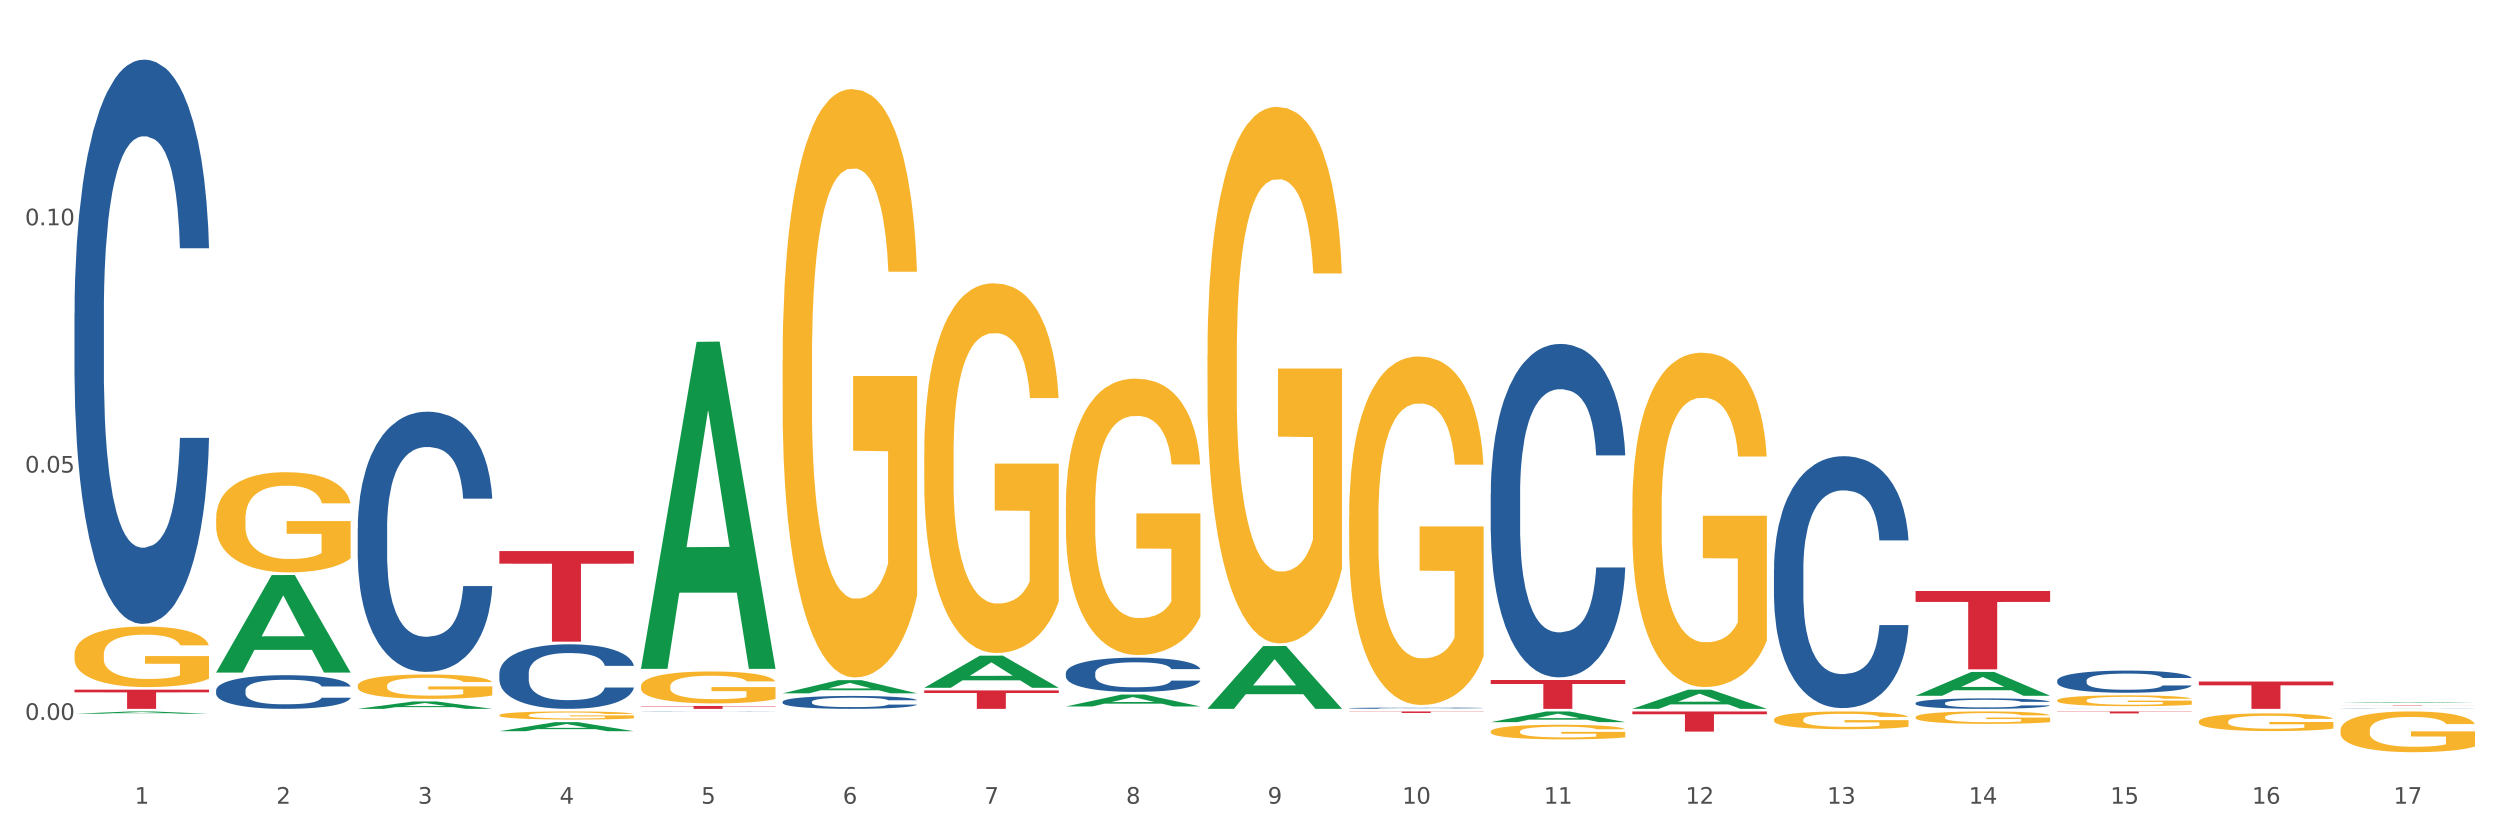 <?xml version="1.0" encoding="utf-8" standalone="no"?>
<!DOCTYPE svg PUBLIC "-//W3C//DTD SVG 1.1//EN"
  "http://www.w3.org/Graphics/SVG/1.1/DTD/svg11.dtd">
<svg xmlns:xlink="http://www.w3.org/1999/xlink" width="1080pt" height="360pt" viewBox="0 0 1080 360" xmlns="http://www.w3.org/2000/svg" version="1.1">
 <rect x="0" y="0" width="1080" height="360" fill="#333333" stroke="none"/>
 <defs>
  <style type="text/css">*{stroke-linejoin: round; stroke-linecap: butt}</style>
 </defs>
 <g id="figure_1">
  <g id="patch_1">
   <path d="M 0 360 
L 1080 360 
L 1080 0 
L 0 0 
z
" style="fill: #ffffff; stroke: #ffffff; stroke-linejoin: miter"/>
  </g>
  <g id="axes_1">
   <g id="matplotlib.axis_1">
    <g id="xtick_1">
     <g id="text_1">
      <!-- 1 -->
      <g style="fill: #4d4d4d" transform="translate(58.182 347.204) scale(0.096 -0.096)">
       <defs>
        <path id="DejaVuSans-31" d="M 794 531 
L 1825 531 
L 1825 4091 
L 703 3866 
L 703 4441 
L 1819 4666 
L 2450 4666 
L 2450 531 
L 3481 531 
L 3481 0 
L 794 0 
L 794 531 
z
" transform="scale(0.016)"/>
       </defs>
       <use xlink:href="#DejaVuSans-31"/>
      </g>
     </g>
    </g>
    <g id="xtick_2">
     <g id="text_2">
      <!-- 2 -->
      <g style="fill: #4d4d4d" transform="translate(119.364 347.204) scale(0.096 -0.096)">
       <defs>
        <path id="DejaVuSans-32" d="M 1228 531 
L 3431 531 
L 3431 0 
L 469 0 
L 469 531 
Q 828 903 1448 1529 
Q 2069 2156 2228 2338 
Q 2531 2678 2651 2914 
Q 2772 3150 2772 3378 
Q 2772 3750 2511 3984 
Q 2250 4219 1831 4219 
Q 1534 4219 1204 4116 
Q 875 4013 500 3803 
L 500 4441 
Q 881 4594 1212 4672 
Q 1544 4750 1819 4750 
Q 2544 4750 2975 4387 
Q 3406 4025 3406 3419 
Q 3406 3131 3298 2873 
Q 3191 2616 2906 2266 
Q 2828 2175 2409 1742 
Q 1991 1309 1228 531 
z
" transform="scale(0.016)"/>
       </defs>
       <use xlink:href="#DejaVuSans-32"/>
      </g>
     </g>
    </g>
    <g id="xtick_3">
     <g id="text_3">
      <!-- 3 -->
      <g style="fill: #4d4d4d" transform="translate(180.545 347.204) scale(0.096 -0.096)">
       <defs>
        <path id="DejaVuSans-33" d="M 2597 2516 
Q 3050 2419 3304 2112 
Q 3559 1806 3559 1356 
Q 3559 666 3084 287 
Q 2609 -91 1734 -91 
Q 1441 -91 1130 -33 
Q 819 25 488 141 
L 488 750 
Q 750 597 1062 519 
Q 1375 441 1716 441 
Q 2309 441 2620 675 
Q 2931 909 2931 1356 
Q 2931 1769 2642 2001 
Q 2353 2234 1838 2234 
L 1294 2234 
L 1294 2753 
L 1863 2753 
Q 2328 2753 2575 2939 
Q 2822 3125 2822 3475 
Q 2822 3834 2567 4026 
Q 2313 4219 1838 4219 
Q 1578 4219 1281 4162 
Q 984 4106 628 3988 
L 628 4550 
Q 988 4650 1302 4700 
Q 1616 4750 1894 4750 
Q 2613 4750 3031 4423 
Q 3450 4097 3450 3541 
Q 3450 3153 3228 2886 
Q 3006 2619 2597 2516 
z
" transform="scale(0.016)"/>
       </defs>
       <use xlink:href="#DejaVuSans-33"/>
      </g>
     </g>
    </g>
    <g id="xtick_4">
     <g id="text_4">
      <!-- 4 -->
      <g style="fill: #4d4d4d" transform="translate(241.726 347.204) scale(0.096 -0.096)">
       <defs>
        <path id="DejaVuSans-34" d="M 2419 4116 
L 825 1625 
L 2419 1625 
L 2419 4116 
z
M 2253 4666 
L 3047 4666 
L 3047 1625 
L 3713 1625 
L 3713 1100 
L 3047 1100 
L 3047 0 
L 2419 0 
L 2419 1100 
L 313 1100 
L 313 1709 
L 2253 4666 
z
" transform="scale(0.016)"/>
       </defs>
       <use xlink:href="#DejaVuSans-34"/>
      </g>
     </g>
    </g>
    <g id="xtick_5">
     <g id="text_5">
      <!-- 5 -->
      <g style="fill: #4d4d4d" transform="translate(302.908 347.204) scale(0.096 -0.096)">
       <defs>
        <path id="DejaVuSans-35" d="M 691 4666 
L 3169 4666 
L 3169 4134 
L 1269 4134 
L 1269 2991 
Q 1406 3038 1543 3061 
Q 1681 3084 1819 3084 
Q 2600 3084 3056 2656 
Q 3513 2228 3513 1497 
Q 3513 744 3044 326 
Q 2575 -91 1722 -91 
Q 1428 -91 1123 -41 
Q 819 9 494 109 
L 494 744 
Q 775 591 1075 516 
Q 1375 441 1709 441 
Q 2250 441 2565 725 
Q 2881 1009 2881 1497 
Q 2881 1984 2565 2268 
Q 2250 2553 1709 2553 
Q 1456 2553 1204 2497 
Q 953 2441 691 2322 
L 691 4666 
z
" transform="scale(0.016)"/>
       </defs>
       <use xlink:href="#DejaVuSans-35"/>
      </g>
     </g>
    </g>
    <g id="xtick_6">
     <g id="text_6">
      <!-- 6 -->
      <g style="fill: #4d4d4d" transform="translate(364.089 347.204) scale(0.096 -0.096)">
       <defs>
        <path id="DejaVuSans-36" d="M 2113 2584 
Q 1688 2584 1439 2293 
Q 1191 2003 1191 1497 
Q 1191 994 1439 701 
Q 1688 409 2113 409 
Q 2538 409 2786 701 
Q 3034 994 3034 1497 
Q 3034 2003 2786 2293 
Q 2538 2584 2113 2584 
z
M 3366 4563 
L 3366 3988 
Q 3128 4100 2886 4159 
Q 2644 4219 2406 4219 
Q 1781 4219 1451 3797 
Q 1122 3375 1075 2522 
Q 1259 2794 1537 2939 
Q 1816 3084 2150 3084 
Q 2853 3084 3261 2657 
Q 3669 2231 3669 1497 
Q 3669 778 3244 343 
Q 2819 -91 2113 -91 
Q 1303 -91 875 529 
Q 447 1150 447 2328 
Q 447 3434 972 4092 
Q 1497 4750 2381 4750 
Q 2619 4750 2861 4703 
Q 3103 4656 3366 4563 
z
" transform="scale(0.016)"/>
       </defs>
       <use xlink:href="#DejaVuSans-36"/>
      </g>
     </g>
    </g>
    <g id="xtick_7">
     <g id="text_7">
      <!-- 7 -->
      <g style="fill: #4d4d4d" transform="translate(425.271 347.204) scale(0.096 -0.096)">
       <defs>
        <path id="DejaVuSans-37" d="M 525 4666 
L 3525 4666 
L 3525 4397 
L 1831 0 
L 1172 0 
L 2766 4134 
L 525 4134 
L 525 4666 
z
" transform="scale(0.016)"/>
       </defs>
       <use xlink:href="#DejaVuSans-37"/>
      </g>
     </g>
    </g>
    <g id="xtick_8">
     <g id="text_8">
      <!-- 8 -->
      <g style="fill: #4d4d4d" transform="translate(486.452 347.204) scale(0.096 -0.096)">
       <defs>
        <path id="DejaVuSans-38" d="M 2034 2216 
Q 1584 2216 1326 1975 
Q 1069 1734 1069 1313 
Q 1069 891 1326 650 
Q 1584 409 2034 409 
Q 2484 409 2743 651 
Q 3003 894 3003 1313 
Q 3003 1734 2745 1975 
Q 2488 2216 2034 2216 
z
M 1403 2484 
Q 997 2584 770 2862 
Q 544 3141 544 3541 
Q 544 4100 942 4425 
Q 1341 4750 2034 4750 
Q 2731 4750 3128 4425 
Q 3525 4100 3525 3541 
Q 3525 3141 3298 2862 
Q 3072 2584 2669 2484 
Q 3125 2378 3379 2068 
Q 3634 1759 3634 1313 
Q 3634 634 3220 271 
Q 2806 -91 2034 -91 
Q 1263 -91 848 271 
Q 434 634 434 1313 
Q 434 1759 690 2068 
Q 947 2378 1403 2484 
z
M 1172 3481 
Q 1172 3119 1398 2916 
Q 1625 2713 2034 2713 
Q 2441 2713 2670 2916 
Q 2900 3119 2900 3481 
Q 2900 3844 2670 4047 
Q 2441 4250 2034 4250 
Q 1625 4250 1398 4047 
Q 1172 3844 1172 3481 
z
" transform="scale(0.016)"/>
       </defs>
       <use xlink:href="#DejaVuSans-38"/>
      </g>
     </g>
    </g>
    <g id="xtick_9">
     <g id="text_9">
      <!-- 9 -->
      <g style="fill: #4d4d4d" transform="translate(547.634 347.204) scale(0.096 -0.096)">
       <defs>
        <path id="DejaVuSans-39" d="M 703 97 
L 703 672 
Q 941 559 1184 500 
Q 1428 441 1663 441 
Q 2288 441 2617 861 
Q 2947 1281 2994 2138 
Q 2813 1869 2534 1725 
Q 2256 1581 1919 1581 
Q 1219 1581 811 2004 
Q 403 2428 403 3163 
Q 403 3881 828 4315 
Q 1253 4750 1959 4750 
Q 2769 4750 3195 4129 
Q 3622 3509 3622 2328 
Q 3622 1225 3098 567 
Q 2575 -91 1691 -91 
Q 1453 -91 1209 -44 
Q 966 3 703 97 
z
M 1959 2075 
Q 2384 2075 2632 2365 
Q 2881 2656 2881 3163 
Q 2881 3666 2632 3958 
Q 2384 4250 1959 4250 
Q 1534 4250 1286 3958 
Q 1038 3666 1038 3163 
Q 1038 2656 1286 2365 
Q 1534 2075 1959 2075 
z
" transform="scale(0.016)"/>
       </defs>
       <use xlink:href="#DejaVuSans-39"/>
      </g>
     </g>
    </g>
    <g id="xtick_10">
     <g id="text_10">
      <!-- 10 -->
      <g style="fill: #4d4d4d" transform="translate(605.761 347.204) scale(0.096 -0.096)">
       <defs>
        <path id="DejaVuSans-30" d="M 2034 4250 
Q 1547 4250 1301 3770 
Q 1056 3291 1056 2328 
Q 1056 1369 1301 889 
Q 1547 409 2034 409 
Q 2525 409 2770 889 
Q 3016 1369 3016 2328 
Q 3016 3291 2770 3770 
Q 2525 4250 2034 4250 
z
M 2034 4750 
Q 2819 4750 3233 4129 
Q 3647 3509 3647 2328 
Q 3647 1150 3233 529 
Q 2819 -91 2034 -91 
Q 1250 -91 836 529 
Q 422 1150 422 2328 
Q 422 3509 836 4129 
Q 1250 4750 2034 4750 
z
" transform="scale(0.016)"/>
       </defs>
       <use xlink:href="#DejaVuSans-31"/>
       <use xlink:href="#DejaVuSans-30" transform="translate(63.623 0)"/>
      </g>
     </g>
    </g>
    <g id="xtick_11">
     <g id="text_11">
      <!-- 11 -->
      <g style="fill: #4d4d4d" transform="translate(666.942 347.204) scale(0.096 -0.096)">
       <use xlink:href="#DejaVuSans-31"/>
       <use xlink:href="#DejaVuSans-31" transform="translate(63.623 0)"/>
      </g>
     </g>
    </g>
    <g id="xtick_12">
     <g id="text_12">
      <!-- 12 -->
      <g style="fill: #4d4d4d" transform="translate(728.124 347.204) scale(0.096 -0.096)">
       <use xlink:href="#DejaVuSans-31"/>
       <use xlink:href="#DejaVuSans-32" transform="translate(63.623 0)"/>
      </g>
     </g>
    </g>
    <g id="xtick_13">
     <g id="text_13">
      <!-- 13 -->
      <g style="fill: #4d4d4d" transform="translate(789.305 347.204) scale(0.096 -0.096)">
       <use xlink:href="#DejaVuSans-31"/>
       <use xlink:href="#DejaVuSans-33" transform="translate(63.623 0)"/>
      </g>
     </g>
    </g>
    <g id="xtick_14">
     <g id="text_14">
      <!-- 14 -->
      <g style="fill: #4d4d4d" transform="translate(850.487 347.204) scale(0.096 -0.096)">
       <use xlink:href="#DejaVuSans-31"/>
       <use xlink:href="#DejaVuSans-34" transform="translate(63.623 0)"/>
      </g>
     </g>
    </g>
    <g id="xtick_15">
     <g id="text_15">
      <!-- 15 -->
      <g style="fill: #4d4d4d" transform="translate(911.668 347.204) scale(0.096 -0.096)">
       <use xlink:href="#DejaVuSans-31"/>
       <use xlink:href="#DejaVuSans-35" transform="translate(63.623 0)"/>
      </g>
     </g>
    </g>
    <g id="xtick_16">
     <g id="text_16">
      <!-- 16 -->
      <g style="fill: #4d4d4d" transform="translate(972.849 347.204) scale(0.096 -0.096)">
       <use xlink:href="#DejaVuSans-31"/>
       <use xlink:href="#DejaVuSans-36" transform="translate(63.623 0)"/>
      </g>
     </g>
    </g>
    <g id="xtick_17">
     <g id="text_17">
      <!-- 17 -->
      <g style="fill: #4d4d4d" transform="translate(1034.031 347.204) scale(0.096 -0.096)">
       <use xlink:href="#DejaVuSans-31"/>
       <use xlink:href="#DejaVuSans-37" transform="translate(63.623 0)"/>
      </g>
     </g>
    </g>
    <g id="xtick_18"/>
    <g id="xtick_19"/>
    <g id="xtick_20"/>
    <g id="xtick_21"/>
    <g id="xtick_22"/>
    <g id="xtick_23"/>
    <g id="xtick_24"/>
    <g id="xtick_25"/>
    <g id="xtick_26"/>
    <g id="xtick_27"/>
    <g id="xtick_28"/>
    <g id="xtick_29"/>
    <g id="xtick_30"/>
    <g id="xtick_31"/>
    <g id="xtick_32"/>
    <g id="xtick_33"/>
   </g>
   <g id="matplotlib.axis_2">
    <g id="ytick_1">
     <g id="text_18">
      <!-- 0.00 -->
      <g style="fill: #4d4d4d" transform="translate(10.8 310.993) scale(0.096 -0.096)">
       <defs>
        <path id="DejaVuSans-2e" d="M 684 794 
L 1344 794 
L 1344 0 
L 684 0 
L 684 794 
z
" transform="scale(0.016)"/>
       </defs>
       <use xlink:href="#DejaVuSans-30"/>
       <use xlink:href="#DejaVuSans-2e" transform="translate(63.623 0)"/>
       <use xlink:href="#DejaVuSans-30" transform="translate(95.41 0)"/>
       <use xlink:href="#DejaVuSans-30" transform="translate(159.033 0)"/>
      </g>
     </g>
    </g>
    <g id="ytick_2">
     <g id="text_19">
      <!-- 0.05 -->
      <g style="fill: #4d4d4d" transform="translate(10.8 204.158) scale(0.096 -0.096)">
       <use xlink:href="#DejaVuSans-30"/>
       <use xlink:href="#DejaVuSans-2e" transform="translate(63.623 0)"/>
       <use xlink:href="#DejaVuSans-30" transform="translate(95.41 0)"/>
       <use xlink:href="#DejaVuSans-35" transform="translate(159.033 0)"/>
      </g>
     </g>
    </g>
    <g id="ytick_3">
     <g id="text_20">
      <!-- 0.10 -->
      <g style="fill: #4d4d4d" transform="translate(10.8 97.323) scale(0.096 -0.096)">
       <use xlink:href="#DejaVuSans-30"/>
       <use xlink:href="#DejaVuSans-2e" transform="translate(63.623 0)"/>
       <use xlink:href="#DejaVuSans-31" transform="translate(95.41 0)"/>
       <use xlink:href="#DejaVuSans-30" transform="translate(159.033 0)"/>
      </g>
     </g>
    </g>
    <g id="ytick_4"/>
    <g id="ytick_5"/>
    <g id="ytick_6"/>
   </g>
   <g id="PolyCollection_1">
    <path d="M 32.175 308.344 
L 32.235 308.343 
L 56.203 307.346 
L 66.15 307.345 
L 90.297 308.346 
L 78.793 308.346 
L 73.58 308.113 
L 48.833 308.113 
L 48.653 308.117 
L 43.62 308.346 
L 32.175 308.346 
L 32.175 308.344 
L 51.949 307.974 
L 70.464 307.973 
L 61.296 307.559 
L 61.176 307.557 
L 61.056 307.559 
L 51.889 307.973 
L 51.949 307.974 
L 32.175 308.344 
z
" clip-path="url(#pdba77e833d)" style="fill: #109648"/>
    <path d="M 460.445 290.759 
L 460.514 290.746 
L 460.514 290.367 
L 460.72 289.854 
L 461.475 288.908 
L 462.437 288.192 
L 464.086 287.354 
L 464.979 287.003 
L 466.147 286.611 
L 468.552 285.976 
L 471.3 285.435 
L 473.224 285.138 
L 474.666 284.949 
L 477.895 284.611 
L 479.75 284.462 
L 481.674 284.341 
L 483.323 284.26 
L 486.071 284.165 
L 488.269 284.125 
L 490.811 284.111 
L 492.941 284.125 
L 495.758 284.179 
L 499.88 284.341 
L 501.46 284.435 
L 503.59 284.598 
L 505.789 284.814 
L 507.575 285.03 
L 509.636 285.341 
L 511.766 285.746 
L 513.827 286.26 
L 515.27 286.733 
L 516.437 287.233 
L 517.468 287.841 
L 518.224 288.503 
L 518.567 289.057 
L 505.995 289.057 
L 505.651 288.557 
L 504.964 288.016 
L 504.277 287.651 
L 503.521 287.354 
L 502.353 287.016 
L 501.323 286.8 
L 499.605 286.543 
L 498.025 286.381 
L 496.72 286.287 
L 495.14 286.206 
L 491.773 286.124 
L 489.369 286.124 
L 487.857 286.151 
L 486.002 286.219 
L 484.422 286.314 
L 482.567 286.476 
L 481.124 286.651 
L 479.682 286.881 
L 478.857 287.043 
L 477.621 287.341 
L 476.796 287.584 
L 475.697 288.003 
L 475.079 288.3 
L 473.979 289.07 
L 473.498 289.638 
L 473.292 290.03 
L 473.155 290.462 
L 473.155 292.57 
L 473.567 293.516 
L 473.911 293.921 
L 474.46 294.381 
L 475.491 294.975 
L 477.002 295.556 
L 478.582 295.975 
L 479.888 296.232 
L 481.124 296.421 
L 482.361 296.57 
L 483.872 296.705 
L 485.109 296.786 
L 486.964 296.867 
L 489.163 296.908 
L 490.88 296.908 
L 494.384 296.84 
L 495.964 296.773 
L 497.476 296.678 
L 499.124 296.529 
L 500.43 296.367 
L 501.186 296.246 
L 502.422 295.989 
L 503.384 295.719 
L 504.208 295.408 
L 504.758 295.138 
L 505.376 294.732 
L 505.857 294.273 
L 505.995 294.029 
L 518.567 294.029 
L 518.292 294.516 
L 517.812 294.989 
L 516.85 295.624 
L 516.094 295.989 
L 514.926 296.435 
L 513.689 296.813 
L 511.972 297.232 
L 510.392 297.543 
L 508.743 297.813 
L 506.957 298.056 
L 503.728 298.394 
L 502.56 298.489 
L 500.086 298.651 
L 498.163 298.745 
L 495.346 298.84 
L 492.46 298.894 
L 489.437 298.908 
L 486.758 298.881 
L 483.804 298.8 
L 481.949 298.718 
L 479.888 298.597 
L 477.483 298.408 
L 475.216 298.178 
L 473.086 297.908 
L 471.094 297.597 
L 469.239 297.246 
L 466.834 296.664 
L 465.048 296.097 
L 463.743 295.57 
L 462.849 295.124 
L 461.956 294.556 
L 461.475 294.165 
L 460.72 293.219 
L 460.445 292.34 
L 460.445 290.759 
z
" clip-path="url(#pdba77e833d)" style="fill: #255c99"/>
    <path d="M 338.082 303.151 
L 338.151 303.146 
L 338.151 303.003 
L 338.357 302.81 
L 339.113 302.454 
L 340.074 302.184 
L 341.723 301.869 
L 342.616 301.737 
L 343.784 301.589 
L 346.189 301.35 
L 348.937 301.146 
L 350.861 301.035 
L 352.304 300.963 
L 355.533 300.836 
L 357.387 300.78 
L 359.311 300.734 
L 360.96 300.704 
L 363.708 300.668 
L 365.907 300.653 
L 368.449 300.648 
L 370.578 300.653 
L 373.395 300.673 
L 377.517 300.734 
L 379.097 300.77 
L 381.227 300.831 
L 383.426 300.912 
L 385.212 300.994 
L 387.273 301.111 
L 389.403 301.263 
L 391.464 301.457 
L 392.907 301.635 
L 394.075 301.823 
L 395.105 302.052 
L 395.861 302.301 
L 396.204 302.51 
L 383.632 302.51 
L 383.288 302.322 
L 382.601 302.118 
L 381.914 301.981 
L 381.159 301.869 
L 379.991 301.742 
L 378.96 301.66 
L 377.243 301.564 
L 375.662 301.503 
L 374.357 301.467 
L 372.777 301.436 
L 369.41 301.406 
L 367.006 301.406 
L 365.494 301.416 
L 363.639 301.442 
L 362.059 301.477 
L 360.204 301.538 
L 358.762 301.604 
L 357.319 301.691 
L 356.494 301.752 
L 355.258 301.864 
L 354.433 301.955 
L 353.334 302.113 
L 352.716 302.225 
L 351.616 302.515 
L 351.136 302.729 
L 350.929 302.876 
L 350.792 303.039 
L 350.792 303.833 
L 351.204 304.189 
L 351.548 304.342 
L 352.097 304.515 
L 353.128 304.738 
L 354.639 304.957 
L 356.22 305.115 
L 357.525 305.212 
L 358.762 305.283 
L 359.998 305.339 
L 361.51 305.39 
L 362.746 305.42 
L 364.601 305.451 
L 366.8 305.466 
L 368.517 305.466 
L 372.021 305.441 
L 373.601 305.415 
L 375.113 305.379 
L 376.762 305.323 
L 378.067 305.262 
L 378.823 305.217 
L 380.059 305.12 
L 381.021 305.018 
L 381.846 304.901 
L 382.395 304.799 
L 383.014 304.647 
L 383.494 304.474 
L 383.632 304.382 
L 396.204 304.382 
L 395.93 304.565 
L 395.449 304.743 
L 394.487 304.983 
L 393.731 305.12 
L 392.563 305.288 
L 391.327 305.43 
L 389.609 305.588 
L 388.029 305.705 
L 386.38 305.807 
L 384.594 305.898 
L 381.365 306.026 
L 380.197 306.061 
L 377.723 306.122 
L 375.8 306.158 
L 372.983 306.193 
L 370.097 306.214 
L 367.075 306.219 
L 364.395 306.209 
L 361.441 306.178 
L 359.586 306.148 
L 357.525 306.102 
L 355.12 306.031 
L 352.853 305.944 
L 350.723 305.842 
L 348.731 305.725 
L 346.876 305.593 
L 344.471 305.374 
L 342.685 305.161 
L 341.38 304.962 
L 340.487 304.794 
L 339.594 304.581 
L 339.113 304.433 
L 338.357 304.077 
L 338.082 303.746 
L 338.082 303.151 
z
" clip-path="url(#pdba77e833d)" style="fill: #255c99"/>
    <path d="M 276.901 307.398 
L 276.969 307.398 
L 276.969 307.395 
L 277.175 307.391 
L 277.931 307.383 
L 278.893 307.378 
L 280.542 307.371 
L 281.435 307.368 
L 282.603 307.365 
L 285.008 307.36 
L 287.756 307.356 
L 289.679 307.353 
L 291.122 307.352 
L 294.351 307.349 
L 296.206 307.348 
L 298.13 307.347 
L 299.779 307.346 
L 302.527 307.346 
L 304.725 307.345 
L 307.267 307.345 
L 309.397 307.345 
L 312.214 307.346 
L 316.336 307.347 
L 317.916 307.348 
L 320.046 307.349 
L 322.244 307.351 
L 324.031 307.353 
L 326.092 307.355 
L 328.221 307.358 
L 330.283 307.362 
L 331.725 307.366 
L 332.893 307.37 
L 333.924 307.375 
L 334.679 307.38 
L 335.023 307.384 
L 322.45 307.384 
L 322.107 307.38 
L 321.42 307.376 
L 320.733 307.373 
L 319.977 307.371 
L 318.809 307.368 
L 317.779 307.367 
L 316.061 307.365 
L 314.481 307.363 
L 313.176 307.363 
L 311.595 307.362 
L 308.229 307.361 
L 305.824 307.361 
L 304.313 307.361 
L 302.458 307.362 
L 300.878 307.363 
L 299.023 307.364 
L 297.58 307.365 
L 296.137 307.367 
L 295.313 307.369 
L 294.076 307.371 
L 293.252 307.373 
L 292.153 307.376 
L 291.534 307.378 
L 290.435 307.385 
L 289.954 307.389 
L 289.748 307.392 
L 289.611 307.396 
L 289.611 307.412 
L 290.023 307.42 
L 290.366 307.423 
L 290.916 307.427 
L 291.947 307.431 
L 293.458 307.436 
L 295.038 307.439 
L 296.343 307.441 
L 297.58 307.443 
L 298.817 307.444 
L 300.328 307.445 
L 301.565 307.446 
L 303.42 307.446 
L 305.618 307.447 
L 307.336 307.447 
L 310.84 307.446 
L 312.42 307.446 
L 313.931 307.445 
L 315.58 307.444 
L 316.886 307.442 
L 317.641 307.441 
L 318.878 307.439 
L 319.84 307.437 
L 320.664 307.435 
L 321.214 307.433 
L 321.832 307.429 
L 322.313 307.426 
L 322.45 307.424 
L 335.023 307.424 
L 334.748 307.428 
L 334.267 307.431 
L 333.305 307.436 
L 332.55 307.439 
L 331.382 307.443 
L 330.145 307.446 
L 328.428 307.449 
L 326.847 307.452 
L 325.199 307.454 
L 323.412 307.456 
L 320.183 307.458 
L 319.015 307.459 
L 316.542 307.46 
L 314.618 307.461 
L 311.802 307.462 
L 308.916 307.462 
L 305.893 307.463 
L 303.214 307.462 
L 300.26 307.462 
L 298.405 307.461 
L 296.343 307.46 
L 293.939 307.459 
L 291.672 307.457 
L 289.542 307.455 
L 287.55 307.452 
L 285.695 307.449 
L 283.29 307.445 
L 281.504 307.44 
L 280.198 307.436 
L 279.305 307.433 
L 278.412 307.428 
L 277.931 307.425 
L 277.175 307.417 
L 276.901 307.41 
L 276.901 307.398 
z
" clip-path="url(#pdba77e833d)" style="fill: #255c99"/>
    <path d="M 215.719 290.863 
L 215.788 290.837 
L 215.788 290.124 
L 215.994 289.156 
L 216.75 287.374 
L 217.712 286.024 
L 219.36 284.445 
L 220.254 283.783 
L 221.422 283.044 
L 223.826 281.847 
L 226.574 280.829 
L 228.498 280.269 
L 229.941 279.912 
L 233.17 279.275 
L 235.025 278.995 
L 236.948 278.766 
L 238.597 278.613 
L 241.345 278.435 
L 243.544 278.359 
L 246.086 278.333 
L 248.216 278.359 
L 251.032 278.46 
L 255.155 278.766 
L 256.735 278.944 
L 258.864 279.25 
L 261.063 279.657 
L 262.849 280.065 
L 264.91 280.651 
L 267.04 281.415 
L 269.101 282.382 
L 270.544 283.274 
L 271.712 284.216 
L 272.742 285.362 
L 273.498 286.61 
L 273.842 287.654 
L 261.269 287.654 
L 260.926 286.712 
L 260.238 285.693 
L 259.551 285.005 
L 258.796 284.445 
L 257.628 283.808 
L 256.597 283.401 
L 254.88 282.917 
L 253.3 282.611 
L 251.994 282.433 
L 250.414 282.28 
L 247.048 282.128 
L 244.643 282.128 
L 243.132 282.179 
L 241.277 282.306 
L 239.696 282.484 
L 237.841 282.79 
L 236.399 283.121 
L 234.956 283.554 
L 234.132 283.859 
L 232.895 284.42 
L 232.07 284.878 
L 230.971 285.667 
L 230.353 286.228 
L 229.254 287.679 
L 228.773 288.749 
L 228.567 289.487 
L 228.429 290.302 
L 228.429 294.275 
L 228.841 296.058 
L 229.185 296.822 
L 229.735 297.688 
L 230.765 298.808 
L 232.277 299.903 
L 233.857 300.693 
L 235.162 301.177 
L 236.399 301.533 
L 237.635 301.813 
L 239.147 302.068 
L 240.383 302.221 
L 242.238 302.373 
L 244.437 302.45 
L 246.154 302.45 
L 249.658 302.323 
L 251.238 302.195 
L 252.75 302.017 
L 254.399 301.737 
L 255.704 301.431 
L 256.46 301.202 
L 257.696 300.718 
L 258.658 300.209 
L 259.483 299.623 
L 260.032 299.114 
L 260.651 298.35 
L 261.132 297.484 
L 261.269 297.026 
L 273.842 297.026 
L 273.567 297.942 
L 273.086 298.834 
L 272.124 300.031 
L 271.368 300.718 
L 270.2 301.559 
L 268.964 302.272 
L 267.246 303.061 
L 265.666 303.647 
L 264.017 304.156 
L 262.231 304.615 
L 259.002 305.251 
L 257.834 305.429 
L 255.361 305.735 
L 253.437 305.913 
L 250.62 306.092 
L 247.735 306.193 
L 244.712 306.219 
L 242.032 306.168 
L 239.078 306.015 
L 237.223 305.862 
L 235.162 305.633 
L 232.757 305.277 
L 230.49 304.844 
L 228.361 304.334 
L 226.368 303.749 
L 224.513 303.087 
L 222.109 301.991 
L 220.322 300.922 
L 219.017 299.929 
L 218.124 299.088 
L 217.231 298.019 
L 216.75 297.28 
L 215.994 295.498 
L 215.719 293.842 
L 215.719 290.863 
z
" clip-path="url(#pdba77e833d)" style="fill: #255c99"/>
    <path d="M 154.538 228.351 
L 154.607 228.248 
L 154.607 225.374 
L 154.813 221.473 
L 155.568 214.286 
L 156.53 208.845 
L 158.179 202.48 
L 159.072 199.811 
L 160.24 196.834 
L 162.645 192.008 
L 165.393 187.902 
L 167.317 185.643 
L 168.759 184.206 
L 171.988 181.639 
L 173.843 180.51 
L 175.767 179.586 
L 177.416 178.97 
L 180.164 178.252 
L 182.362 177.944 
L 184.904 177.841 
L 187.034 177.944 
L 189.851 178.354 
L 193.973 179.586 
L 195.553 180.305 
L 197.683 181.537 
L 199.882 183.179 
L 201.668 184.822 
L 203.729 187.183 
L 205.859 190.263 
L 207.92 194.164 
L 209.362 197.757 
L 210.53 201.556 
L 211.561 206.176 
L 212.317 211.206 
L 212.66 215.415 
L 200.088 215.415 
L 199.744 211.617 
L 199.057 207.51 
L 198.37 204.739 
L 197.614 202.48 
L 196.446 199.913 
L 195.416 198.271 
L 193.698 196.32 
L 192.118 195.088 
L 190.813 194.37 
L 189.233 193.754 
L 185.866 193.138 
L 183.462 193.138 
L 181.95 193.343 
L 180.095 193.856 
L 178.515 194.575 
L 176.66 195.807 
L 175.217 197.141 
L 173.775 198.887 
L 172.95 200.119 
L 171.713 202.377 
L 170.889 204.225 
L 169.79 207.408 
L 169.171 209.666 
L 168.072 215.518 
L 167.591 219.83 
L 167.385 222.807 
L 167.248 226.092 
L 167.248 242.108 
L 167.66 249.294 
L 168.004 252.374 
L 168.553 255.864 
L 169.584 260.382 
L 171.095 264.796 
L 172.675 267.979 
L 173.981 269.929 
L 175.217 271.367 
L 176.454 272.496 
L 177.965 273.522 
L 179.202 274.138 
L 181.057 274.754 
L 183.255 275.062 
L 184.973 275.062 
L 188.477 274.549 
L 190.057 274.036 
L 191.568 273.317 
L 193.217 272.188 
L 194.523 270.956 
L 195.278 270.032 
L 196.515 268.081 
L 197.477 266.028 
L 198.301 263.667 
L 198.851 261.614 
L 199.469 258.534 
L 199.95 255.043 
L 200.088 253.195 
L 212.66 253.195 
L 212.385 256.891 
L 211.904 260.484 
L 210.943 265.309 
L 210.187 268.081 
L 209.019 271.469 
L 207.782 274.344 
L 206.065 277.526 
L 204.485 279.888 
L 202.836 281.941 
L 201.049 283.789 
L 197.82 286.355 
L 196.652 287.074 
L 194.179 288.306 
L 192.256 289.024 
L 189.439 289.743 
L 186.553 290.154 
L 183.53 290.256 
L 180.851 290.051 
L 177.897 289.435 
L 176.042 288.819 
L 173.981 287.895 
L 171.576 286.458 
L 169.309 284.713 
L 167.179 282.659 
L 165.187 280.298 
L 163.332 277.629 
L 160.927 273.214 
L 159.141 268.903 
L 157.836 264.899 
L 156.942 261.511 
L 156.049 257.199 
L 155.568 254.222 
L 154.813 247.036 
L 154.538 240.362 
L 154.538 228.351 
z
" clip-path="url(#pdba77e833d)" style="fill: #255c99"/>
    <path d="M 93.356 298.216 
L 93.425 298.203 
L 93.425 297.831 
L 93.631 297.327 
L 94.387 296.398 
L 95.349 295.694 
L 96.998 294.872 
L 97.891 294.526 
L 99.059 294.142 
L 101.463 293.518 
L 104.211 292.987 
L 106.135 292.695 
L 107.578 292.509 
L 110.807 292.177 
L 112.662 292.031 
L 114.585 291.912 
L 116.234 291.832 
L 118.982 291.739 
L 121.181 291.7 
L 123.723 291.686 
L 125.853 291.7 
L 128.67 291.753 
L 132.792 291.912 
L 134.372 292.005 
L 136.502 292.164 
L 138.7 292.376 
L 140.486 292.589 
L 142.547 292.894 
L 144.677 293.292 
L 146.738 293.797 
L 148.181 294.261 
L 149.349 294.752 
L 150.38 295.349 
L 151.135 296 
L 151.479 296.544 
L 138.906 296.544 
L 138.563 296.053 
L 137.876 295.522 
L 137.189 295.164 
L 136.433 294.872 
L 135.265 294.54 
L 134.234 294.327 
L 132.517 294.075 
L 130.937 293.916 
L 129.631 293.823 
L 128.051 293.743 
L 124.685 293.664 
L 122.28 293.664 
L 120.769 293.69 
L 118.914 293.757 
L 117.334 293.85 
L 115.479 294.009 
L 114.036 294.181 
L 112.593 294.407 
L 111.769 294.566 
L 110.532 294.858 
L 109.708 295.097 
L 108.608 295.509 
L 107.99 295.801 
L 106.891 296.557 
L 106.41 297.114 
L 106.204 297.499 
L 106.066 297.924 
L 106.066 299.994 
L 106.479 300.923 
L 106.822 301.322 
L 107.372 301.773 
L 108.402 302.357 
L 109.914 302.928 
L 111.494 303.339 
L 112.799 303.591 
L 114.036 303.777 
L 115.273 303.923 
L 116.784 304.056 
L 118.021 304.135 
L 119.876 304.215 
L 122.074 304.255 
L 123.792 304.255 
L 127.295 304.188 
L 128.876 304.122 
L 130.387 304.029 
L 132.036 303.883 
L 133.341 303.724 
L 134.097 303.604 
L 135.334 303.352 
L 136.296 303.087 
L 137.12 302.782 
L 137.67 302.516 
L 138.288 302.118 
L 138.769 301.667 
L 138.906 301.428 
L 151.479 301.428 
L 151.204 301.906 
L 150.723 302.37 
L 149.761 302.994 
L 149.005 303.352 
L 147.838 303.79 
L 146.601 304.162 
L 144.883 304.573 
L 143.303 304.878 
L 141.654 305.144 
L 139.868 305.383 
L 136.639 305.715 
L 135.471 305.807 
L 132.998 305.967 
L 131.074 306.06 
L 128.257 306.153 
L 125.372 306.206 
L 122.349 306.219 
L 119.669 306.192 
L 116.715 306.113 
L 114.86 306.033 
L 112.799 305.914 
L 110.395 305.728 
L 108.127 305.502 
L 105.998 305.237 
L 104.005 304.932 
L 102.15 304.586 
L 99.746 304.016 
L 97.959 303.458 
L 96.654 302.941 
L 95.761 302.503 
L 94.868 301.945 
L 94.387 301.561 
L 93.631 300.631 
L 93.356 299.769 
L 93.356 298.216 
z
" clip-path="url(#pdba77e833d)" style="fill: #255c99"/>
    <path d="M 32.175 135.293 
L 32.244 135.071 
L 32.244 128.837 
L 32.45 120.377 
L 33.206 104.793 
L 34.167 92.994 
L 35.816 79.191 
L 36.709 73.402 
L 37.877 66.946 
L 40.282 56.482 
L 43.03 47.577 
L 44.954 42.679 
L 46.396 39.563 
L 49.625 33.997 
L 51.48 31.548 
L 53.404 29.544 
L 55.053 28.208 
L 57.801 26.65 
L 60 25.982 
L 62.542 25.759 
L 64.671 25.982 
L 67.488 26.873 
L 71.61 29.544 
L 73.19 31.103 
L 75.32 33.774 
L 77.519 37.336 
L 79.305 40.898 
L 81.366 46.019 
L 83.496 52.698 
L 85.557 61.158 
L 87 68.95 
L 88.168 77.187 
L 89.198 87.205 
L 89.954 98.114 
L 90.297 107.242 
L 77.725 107.242 
L 77.381 99.005 
L 76.694 90.1 
L 76.007 84.089 
L 75.251 79.191 
L 74.084 73.625 
L 73.053 70.063 
L 71.335 65.833 
L 69.755 63.161 
L 68.45 61.603 
L 66.87 60.267 
L 63.503 58.931 
L 61.099 58.931 
L 59.587 59.377 
L 57.732 60.49 
L 56.152 62.048 
L 54.297 64.72 
L 52.854 67.614 
L 51.412 71.399 
L 50.587 74.07 
L 49.351 78.968 
L 48.526 82.975 
L 47.427 89.877 
L 46.809 94.775 
L 45.709 107.465 
L 45.228 116.815 
L 45.022 123.271 
L 44.885 130.396 
L 44.885 165.126 
L 45.297 180.71 
L 45.641 187.389 
L 46.19 194.958 
L 47.221 204.754 
L 48.732 214.327 
L 50.312 221.229 
L 51.618 225.459 
L 52.854 228.575 
L 54.091 231.024 
L 55.603 233.251 
L 56.839 234.586 
L 58.694 235.922 
L 60.893 236.59 
L 62.61 236.59 
L 66.114 235.477 
L 67.694 234.364 
L 69.206 232.805 
L 70.855 230.356 
L 72.16 227.685 
L 72.916 225.681 
L 74.152 221.451 
L 75.114 216.999 
L 75.939 211.878 
L 76.488 207.426 
L 77.106 200.747 
L 77.587 193.177 
L 77.725 189.17 
L 90.297 189.17 
L 90.023 197.185 
L 89.542 204.977 
L 88.58 215.44 
L 87.824 221.451 
L 86.656 228.798 
L 85.419 235.032 
L 83.702 241.933 
L 82.122 247.054 
L 80.473 251.506 
L 78.687 255.514 
L 75.458 261.079 
L 74.29 262.638 
L 71.816 265.309 
L 69.893 266.868 
L 67.076 268.426 
L 64.19 269.317 
L 61.167 269.539 
L 58.488 269.094 
L 55.534 267.758 
L 53.679 266.422 
L 51.618 264.419 
L 49.213 261.302 
L 46.946 257.517 
L 44.816 253.065 
L 42.824 247.944 
L 40.969 242.156 
L 38.564 232.583 
L 36.778 223.232 
L 35.473 214.55 
L 34.58 207.203 
L 33.686 197.852 
L 33.206 191.396 
L 32.45 175.812 
L 32.175 161.341 
L 32.175 135.293 
z
" clip-path="url(#pdba77e833d)" style="fill: #255c99"/>
    <path d="M 93.356 223.99 
L 93.425 223.951 
L 93.425 222.527 
L 93.562 221.302 
L 94.248 218.337 
L 95.278 215.886 
L 96.033 214.582 
L 96.787 213.515 
L 97.68 212.447 
L 98.778 211.34 
L 100.768 209.72 
L 102.003 208.889 
L 103.512 208.02 
L 106.257 206.755 
L 108.247 206.043 
L 110.306 205.45 
L 113.668 204.739 
L 115.864 204.423 
L 118.197 204.185 
L 121.011 204.027 
L 123.138 203.988 
L 127.804 204.106 
L 131.784 204.462 
L 133.706 204.739 
L 136.176 205.213 
L 137.48 205.529 
L 139.607 206.162 
L 141.803 206.992 
L 143.313 207.704 
L 145.577 209.048 
L 147.293 210.392 
L 148.871 212.052 
L 149.695 213.198 
L 150.312 214.266 
L 150.861 215.491 
L 151.41 217.428 
L 139.058 217.428 
L 138.578 216.044 
L 137.823 214.74 
L 136.725 213.475 
L 135.764 212.684 
L 134.118 211.696 
L 132.608 211.064 
L 131.03 210.589 
L 129.108 210.194 
L 127.599 209.996 
L 125.471 209.838 
L 121.285 209.878 
L 118.472 210.194 
L 116.55 210.589 
L 115.315 210.945 
L 114.217 211.34 
L 112.982 211.894 
L 111.541 212.724 
L 110.512 213.475 
L 109.482 214.424 
L 108.659 215.372 
L 107.904 216.479 
L 107.287 217.665 
L 106.806 218.891 
L 106.394 220.393 
L 106.051 222.883 
L 106.051 228.299 
L 106.189 229.524 
L 106.532 231.145 
L 106.943 232.371 
L 107.63 233.833 
L 108.247 234.821 
L 109.414 236.244 
L 110.718 237.43 
L 111.747 238.181 
L 112.776 238.814 
L 114.56 239.684 
L 116.55 240.395 
L 118.266 240.83 
L 120.599 241.225 
L 122.177 241.383 
L 123.55 241.463 
L 126.912 241.463 
L 129.314 241.344 
L 131.99 241.067 
L 134.049 240.711 
L 135.764 240.277 
L 137.686 239.565 
L 138.921 238.893 
L 138.921 230.631 
L 123.824 230.592 
L 123.824 225.097 
L 151.479 225.097 
L 151.479 241.225 
L 150.312 242.055 
L 149.008 242.807 
L 147.636 243.479 
L 145.577 244.309 
L 143.107 245.099 
L 140.911 245.653 
L 138.578 246.127 
L 135.833 246.562 
L 132.265 246.957 
L 130.069 247.115 
L 127.324 247.234 
L 124.099 247.273 
L 121.285 247.194 
L 118.54 246.997 
L 115.658 246.641 
L 112.845 246.127 
L 110.718 245.613 
L 108.59 244.981 
L 106.326 244.151 
L 104.542 243.36 
L 103.169 242.648 
L 101.66 241.739 
L 100.013 240.553 
L 98.778 239.486 
L 97.68 238.379 
L 96.513 236.956 
L 95.69 235.731 
L 94.866 234.189 
L 94.386 233.043 
L 93.837 231.264 
L 93.425 228.773 
L 93.356 223.99 
z
" clip-path="url(#pdba77e833d)" style="fill: #f7b32b"/>
    <path d="M 32.175 297.949 
L 90.297 297.949 
L 90.297 299.098 
L 67.434 299.106 
L 67.434 306.219 
L 54.901 306.219 
L 54.901 299.106 
L 32.175 299.098 
L 32.175 297.957 
L 32.175 297.949 
z
" clip-path="url(#pdba77e833d)" style="fill: #d62839"/>
    <path d="M 215.719 238.07 
L 273.842 238.07 
L 273.842 243.509 
L 250.978 243.545 
L 250.978 277.207 
L 238.445 277.207 
L 238.445 243.545 
L 215.719 243.509 
L 215.719 238.107 
L 215.719 238.07 
z
" clip-path="url(#pdba77e833d)" style="fill: #d62839"/>
    <path d="M 276.901 305.004 
L 335.023 305.004 
L 335.023 305.173 
L 312.16 305.174 
L 312.16 306.219 
L 299.626 306.219 
L 299.626 305.174 
L 276.901 305.173 
L 276.901 305.005 
L 276.901 305.004 
z
" clip-path="url(#pdba77e833d)" style="fill: #d62839"/>
    <path d="M 399.263 298.266 
L 457.386 298.266 
L 457.386 299.371 
L 434.523 299.379 
L 434.523 306.219 
L 421.989 306.219 
L 421.989 299.379 
L 399.263 299.371 
L 399.263 298.273 
L 399.263 298.266 
z
" clip-path="url(#pdba77e833d)" style="fill: #d62839"/>
    <path d="M 582.808 307.345 
L 640.93 307.345 
L 640.93 307.437 
L 618.067 307.437 
L 618.067 308.004 
L 605.533 308.004 
L 605.533 307.437 
L 582.808 307.437 
L 582.808 307.346 
L 582.808 307.345 
z
" clip-path="url(#pdba77e833d)" style="fill: #d62839"/>
    <path d="M 643.989 293.751 
L 702.112 293.751 
L 702.112 295.484 
L 679.248 295.495 
L 679.248 306.219 
L 666.715 306.219 
L 666.715 295.495 
L 643.989 295.484 
L 643.989 293.763 
L 643.989 293.751 
z
" clip-path="url(#pdba77e833d)" style="fill: #d62839"/>
    <path d="M 705.171 307.345 
L 763.293 307.345 
L 763.293 308.554 
L 740.43 308.562 
L 740.43 316.043 
L 727.896 316.043 
L 727.896 308.562 
L 705.171 308.554 
L 705.171 307.353 
L 705.171 307.345 
z
" clip-path="url(#pdba77e833d)" style="fill: #d62839"/>
    <path d="M 827.533 255.318 
L 885.656 255.318 
L 885.656 260.02 
L 862.792 260.052 
L 862.792 289.155 
L 850.259 289.155 
L 850.259 260.052 
L 827.533 260.02 
L 827.533 255.349 
L 827.533 255.318 
z
" clip-path="url(#pdba77e833d)" style="fill: #d62839"/>
    <path d="M 888.715 307.345 
L 946.837 307.345 
L 946.837 307.462 
L 923.974 307.463 
L 923.974 308.188 
L 911.44 308.188 
L 911.44 307.463 
L 888.715 307.462 
L 888.715 307.346 
L 888.715 307.345 
z
" clip-path="url(#pdba77e833d)" style="fill: #d62839"/>
    <path d="M 582.808 305.924 
L 582.876 305.923 
L 582.876 305.909 
L 583.083 305.891 
L 583.838 305.856 
L 584.8 305.83 
L 586.449 305.8 
L 587.342 305.787 
L 588.51 305.773 
L 590.915 305.75 
L 593.663 305.731 
L 595.586 305.72 
L 597.029 305.713 
L 600.258 305.701 
L 602.113 305.695 
L 604.037 305.691 
L 605.686 305.688 
L 608.434 305.684 
L 610.632 305.683 
L 613.174 305.682 
L 615.304 305.683 
L 618.121 305.685 
L 622.243 305.691 
L 623.823 305.694 
L 625.953 305.7 
L 628.151 305.708 
L 629.938 305.716 
L 631.999 305.727 
L 634.129 305.742 
L 636.19 305.76 
L 637.632 305.778 
L 638.8 305.796 
L 639.831 305.818 
L 640.587 305.842 
L 640.93 305.862 
L 628.358 305.862 
L 628.014 305.844 
L 627.327 305.824 
L 626.64 305.811 
L 625.884 305.8 
L 624.716 305.788 
L 623.686 305.78 
L 621.968 305.771 
L 620.388 305.765 
L 619.083 305.761 
L 617.503 305.758 
L 614.136 305.755 
L 611.732 305.755 
L 610.22 305.756 
L 608.365 305.759 
L 606.785 305.762 
L 604.93 305.768 
L 603.487 305.775 
L 602.044 305.783 
L 601.22 305.789 
L 599.983 305.8 
L 599.159 305.808 
L 598.06 305.824 
L 597.441 305.834 
L 596.342 305.862 
L 595.861 305.883 
L 595.655 305.897 
L 595.518 305.913 
L 595.518 305.989 
L 595.93 306.023 
L 596.273 306.038 
L 596.823 306.055 
L 597.854 306.076 
L 599.365 306.097 
L 600.945 306.113 
L 602.251 306.122 
L 603.487 306.129 
L 604.724 306.134 
L 606.235 306.139 
L 607.472 306.142 
L 609.327 306.145 
L 611.525 306.146 
L 613.243 306.146 
L 616.747 306.144 
L 618.327 306.142 
L 619.838 306.138 
L 621.487 306.133 
L 622.793 306.127 
L 623.548 306.122 
L 624.785 306.113 
L 625.747 306.103 
L 626.571 306.092 
L 627.121 306.082 
L 627.739 306.068 
L 628.22 306.051 
L 628.358 306.042 
L 640.93 306.042 
L 640.655 306.06 
L 640.174 306.077 
L 639.213 306.1 
L 638.457 306.113 
L 637.289 306.129 
L 636.052 306.143 
L 634.335 306.158 
L 632.754 306.169 
L 631.106 306.179 
L 629.319 306.188 
L 626.09 306.2 
L 624.922 306.204 
L 622.449 306.21 
L 620.525 306.213 
L 617.709 306.216 
L 614.823 306.218 
L 611.8 306.219 
L 609.121 306.218 
L 606.167 306.215 
L 604.312 306.212 
L 602.251 306.208 
L 599.846 306.201 
L 597.579 306.192 
L 595.449 306.183 
L 593.457 306.171 
L 591.602 306.159 
L 589.197 306.138 
L 587.411 306.117 
L 586.105 306.098 
L 585.212 306.082 
L 584.319 306.061 
L 583.838 306.047 
L 583.083 306.013 
L 582.808 305.981 
L 582.808 305.924 
z
" clip-path="url(#pdba77e833d)" style="fill: #255c99"/>
    <path d="M 949.896 294.428 
L 1008.019 294.428 
L 1008.019 296.067 
L 985.155 296.078 
L 985.155 306.219 
L 972.622 306.219 
L 972.622 296.078 
L 949.896 296.067 
L 949.896 294.44 
L 949.896 294.428 
z
" clip-path="url(#pdba77e833d)" style="fill: #d62839"/>
    <path d="M 643.989 213.299 
L 644.058 213.168 
L 644.058 209.484 
L 644.264 204.485 
L 645.02 195.277 
L 645.982 188.304 
L 647.63 180.148 
L 648.524 176.728 
L 649.691 172.913 
L 652.096 166.73 
L 654.844 161.468 
L 656.768 158.574 
L 658.211 156.732 
L 661.44 153.443 
L 663.295 151.996 
L 665.218 150.812 
L 666.867 150.023 
L 669.615 149.102 
L 671.814 148.707 
L 674.356 148.576 
L 676.485 148.707 
L 679.302 149.234 
L 683.424 150.812 
L 685.005 151.733 
L 687.134 153.312 
L 689.333 155.417 
L 691.119 157.521 
L 693.18 160.547 
L 695.31 164.494 
L 697.371 169.493 
L 698.814 174.097 
L 699.982 178.964 
L 701.012 184.884 
L 701.768 191.33 
L 702.112 196.724 
L 689.539 196.724 
L 689.195 191.856 
L 688.508 186.594 
L 687.821 183.042 
L 687.066 180.148 
L 685.898 176.859 
L 684.867 174.755 
L 683.15 172.255 
L 681.569 170.677 
L 680.264 169.756 
L 678.684 168.966 
L 675.318 168.177 
L 672.913 168.177 
L 671.401 168.44 
L 669.547 169.098 
L 667.966 170.019 
L 666.111 171.597 
L 664.669 173.308 
L 663.226 175.544 
L 662.401 177.123 
L 661.165 180.017 
L 660.34 182.385 
L 659.241 186.463 
L 658.623 189.357 
L 657.524 196.855 
L 657.043 202.38 
L 656.837 206.195 
L 656.699 210.405 
L 656.699 230.927 
L 657.111 240.136 
L 657.455 244.082 
L 658.004 248.555 
L 659.035 254.343 
L 660.546 260 
L 662.127 264.078 
L 663.432 266.578 
L 664.669 268.419 
L 665.905 269.866 
L 667.417 271.182 
L 668.653 271.971 
L 670.508 272.761 
L 672.707 273.155 
L 674.424 273.155 
L 677.928 272.497 
L 679.508 271.84 
L 681.02 270.919 
L 682.669 269.472 
L 683.974 267.893 
L 684.73 266.709 
L 685.966 264.21 
L 686.928 261.579 
L 687.753 258.553 
L 688.302 255.922 
L 688.921 251.975 
L 689.402 247.503 
L 689.539 245.135 
L 702.112 245.135 
L 701.837 249.871 
L 701.356 254.475 
L 700.394 260.658 
L 699.638 264.21 
L 698.47 268.551 
L 697.234 272.234 
L 695.516 276.312 
L 693.936 279.338 
L 692.287 281.969 
L 690.501 284.337 
L 687.272 287.626 
L 686.104 288.547 
L 683.631 290.125 
L 681.707 291.046 
L 678.89 291.967 
L 676.005 292.493 
L 672.982 292.625 
L 670.302 292.362 
L 667.348 291.572 
L 665.493 290.783 
L 663.432 289.599 
L 661.027 287.757 
L 658.76 285.521 
L 656.63 282.89 
L 654.638 279.864 
L 652.783 276.444 
L 650.378 270.787 
L 648.592 265.262 
L 647.287 260.132 
L 646.394 255.79 
L 645.501 250.265 
L 645.02 246.45 
L 644.264 237.242 
L 643.989 228.691 
L 643.989 213.299 
z
" clip-path="url(#pdba77e833d)" style="fill: #255c99"/>
    <path d="M 827.533 303.734 
L 827.602 303.73 
L 827.602 303.614 
L 827.808 303.458 
L 828.564 303.169 
L 829.526 302.951 
L 831.175 302.695 
L 832.068 302.588 
L 833.236 302.469 
L 835.64 302.275 
L 838.388 302.11 
L 840.312 302.02 
L 841.755 301.962 
L 844.984 301.859 
L 846.839 301.814 
L 848.762 301.776 
L 850.411 301.752 
L 853.159 301.723 
L 855.358 301.711 
L 857.9 301.706 
L 860.03 301.711 
L 862.847 301.727 
L 866.969 301.776 
L 868.549 301.805 
L 870.679 301.855 
L 872.877 301.921 
L 874.663 301.987 
L 876.724 302.081 
L 878.854 302.205 
L 880.915 302.362 
L 882.358 302.506 
L 883.526 302.658 
L 884.557 302.844 
L 885.312 303.046 
L 885.656 303.215 
L 873.083 303.215 
L 872.74 303.062 
L 872.053 302.897 
L 871.366 302.786 
L 870.61 302.695 
L 869.442 302.592 
L 868.411 302.527 
L 866.694 302.448 
L 865.114 302.399 
L 863.808 302.37 
L 862.228 302.345 
L 858.862 302.32 
L 856.457 302.32 
L 854.946 302.329 
L 853.091 302.349 
L 851.511 302.378 
L 849.656 302.428 
L 848.213 302.481 
L 846.77 302.551 
L 845.946 302.601 
L 844.709 302.691 
L 843.885 302.766 
L 842.785 302.893 
L 842.167 302.984 
L 841.068 303.219 
L 840.587 303.392 
L 840.381 303.511 
L 840.243 303.643 
L 840.243 304.286 
L 840.656 304.575 
L 840.999 304.698 
L 841.549 304.838 
L 842.579 305.02 
L 844.091 305.197 
L 845.671 305.325 
L 846.976 305.403 
L 848.213 305.461 
L 849.45 305.506 
L 850.961 305.547 
L 852.198 305.572 
L 854.053 305.597 
L 856.251 305.609 
L 857.969 305.609 
L 861.472 305.588 
L 863.053 305.568 
L 864.564 305.539 
L 866.213 305.494 
L 867.518 305.444 
L 868.274 305.407 
L 869.511 305.329 
L 870.472 305.246 
L 871.297 305.152 
L 871.847 305.069 
L 872.465 304.946 
L 872.946 304.805 
L 873.083 304.731 
L 885.656 304.731 
L 885.381 304.88 
L 884.9 305.024 
L 883.938 305.218 
L 883.182 305.329 
L 882.015 305.465 
L 880.778 305.58 
L 879.06 305.708 
L 877.48 305.803 
L 875.831 305.885 
L 874.045 305.959 
L 870.816 306.062 
L 869.648 306.091 
L 867.175 306.141 
L 865.251 306.169 
L 862.434 306.198 
L 859.549 306.215 
L 856.526 306.219 
L 853.846 306.211 
L 850.892 306.186 
L 849.037 306.161 
L 846.976 306.124 
L 844.572 306.066 
L 842.304 305.996 
L 840.175 305.914 
L 838.182 305.819 
L 836.327 305.712 
L 833.923 305.535 
L 832.136 305.362 
L 830.831 305.201 
L 829.938 305.065 
L 829.045 304.892 
L 828.564 304.772 
L 827.808 304.484 
L 827.533 304.216 
L 827.533 303.734 
z
" clip-path="url(#pdba77e833d)" style="fill: #255c99"/>
    <path d="M 154.538 296.244 
L 154.606 296.234 
L 154.606 295.888 
L 154.744 295.59 
L 155.43 294.87 
L 156.459 294.274 
L 157.214 293.957 
L 157.969 293.698 
L 158.861 293.439 
L 159.959 293.17 
L 161.949 292.776 
L 163.184 292.574 
L 164.694 292.363 
L 167.439 292.055 
L 169.429 291.882 
L 171.487 291.738 
L 174.85 291.565 
L 177.046 291.488 
L 179.379 291.431 
L 182.192 291.392 
L 184.32 291.383 
L 188.986 291.412 
L 192.966 291.498 
L 194.887 291.565 
L 197.358 291.681 
L 198.661 291.757 
L 200.789 291.911 
L 202.985 292.113 
L 204.494 292.286 
L 206.759 292.612 
L 208.474 292.939 
L 210.053 293.343 
L 210.876 293.621 
L 211.494 293.881 
L 212.043 294.178 
L 212.592 294.649 
L 200.24 294.649 
L 199.759 294.313 
L 199.005 293.996 
L 197.907 293.688 
L 196.946 293.496 
L 195.299 293.256 
L 193.789 293.102 
L 192.211 292.987 
L 190.29 292.891 
L 188.78 292.843 
L 186.653 292.805 
L 182.467 292.814 
L 179.653 292.891 
L 177.732 292.987 
L 176.497 293.074 
L 175.399 293.17 
L 174.164 293.304 
L 172.723 293.506 
L 171.693 293.688 
L 170.664 293.919 
L 169.84 294.149 
L 169.086 294.418 
L 168.468 294.707 
L 167.988 295.004 
L 167.576 295.37 
L 167.233 295.975 
L 167.233 297.291 
L 167.37 297.589 
L 167.713 297.983 
L 168.125 298.28 
L 168.811 298.636 
L 169.429 298.876 
L 170.595 299.222 
L 171.899 299.51 
L 172.928 299.693 
L 173.958 299.846 
L 175.742 300.058 
L 177.732 300.231 
L 179.447 300.336 
L 181.781 300.432 
L 183.359 300.471 
L 184.731 300.49 
L 188.094 300.49 
L 190.495 300.461 
L 193.172 300.394 
L 195.23 300.307 
L 196.946 300.202 
L 198.867 300.029 
L 200.102 299.865 
L 200.102 297.858 
L 185.006 297.848 
L 185.006 296.513 
L 212.66 296.513 
L 212.66 300.432 
L 211.494 300.634 
L 210.19 300.817 
L 208.817 300.98 
L 206.759 301.182 
L 204.288 301.374 
L 202.092 301.508 
L 199.759 301.623 
L 197.014 301.729 
L 193.446 301.825 
L 191.25 301.864 
L 188.505 301.892 
L 185.28 301.902 
L 182.467 301.883 
L 179.722 301.835 
L 176.84 301.748 
L 174.026 301.623 
L 171.899 301.499 
L 169.772 301.345 
L 167.507 301.143 
L 165.723 300.951 
L 164.351 300.778 
L 162.841 300.557 
L 161.194 300.269 
L 159.959 300.01 
L 158.861 299.741 
L 157.694 299.395 
L 156.871 299.097 
L 156.048 298.722 
L 155.567 298.444 
L 155.018 298.011 
L 154.606 297.406 
L 154.538 296.244 
z
" clip-path="url(#pdba77e833d)" style="fill: #f7b32b"/>
    <path d="M 215.719 308.957 
L 215.788 308.954 
L 215.788 308.839 
L 215.925 308.74 
L 216.611 308.501 
L 217.641 308.304 
L 218.395 308.199 
L 219.15 308.113 
L 220.042 308.027 
L 221.14 307.938 
L 223.13 307.807 
L 224.366 307.74 
L 225.875 307.67 
L 228.62 307.568 
L 230.61 307.511 
L 232.669 307.463 
L 236.031 307.406 
L 238.227 307.38 
L 240.56 307.361 
L 243.374 307.348 
L 245.501 307.345 
L 250.167 307.355 
L 254.147 307.383 
L 256.069 307.406 
L 258.539 307.444 
L 259.843 307.469 
L 261.97 307.52 
L 264.166 307.587 
L 265.676 307.645 
L 267.94 307.753 
L 269.656 307.861 
L 271.234 307.995 
L 272.057 308.087 
L 272.675 308.173 
L 273.224 308.272 
L 273.773 308.428 
L 261.421 308.428 
L 260.941 308.317 
L 260.186 308.212 
L 259.088 308.11 
L 258.127 308.046 
L 256.48 307.966 
L 254.971 307.915 
L 253.392 307.877 
L 251.471 307.845 
L 249.961 307.829 
L 247.834 307.817 
L 243.648 307.82 
L 240.835 307.845 
L 238.913 307.877 
L 237.678 307.906 
L 236.58 307.938 
L 235.345 307.982 
L 233.904 308.049 
L 232.875 308.11 
L 231.845 308.186 
L 231.022 308.263 
L 230.267 308.352 
L 229.649 308.447 
L 229.169 308.546 
L 228.757 308.667 
L 228.414 308.868 
L 228.414 309.304 
L 228.551 309.403 
L 228.895 309.533 
L 229.306 309.632 
L 229.993 309.75 
L 230.61 309.829 
L 231.777 309.944 
L 233.08 310.04 
L 234.11 310.1 
L 235.139 310.151 
L 236.923 310.221 
L 238.913 310.279 
L 240.629 310.314 
L 242.962 310.345 
L 244.54 310.358 
L 245.913 310.365 
L 249.275 310.365 
L 251.677 310.355 
L 254.353 310.333 
L 256.412 310.304 
L 258.127 310.269 
L 260.049 310.212 
L 261.284 310.158 
L 261.284 309.492 
L 246.187 309.489 
L 246.187 309.046 
L 273.842 309.046 
L 273.842 310.345 
L 272.675 310.412 
L 271.371 310.473 
L 269.999 310.527 
L 267.94 310.594 
L 265.47 310.658 
L 263.274 310.702 
L 260.941 310.74 
L 258.196 310.775 
L 254.628 310.807 
L 252.432 310.82 
L 249.687 310.83 
L 246.462 310.833 
L 243.648 310.826 
L 240.903 310.81 
L 238.021 310.782 
L 235.208 310.74 
L 233.08 310.699 
L 230.953 310.648 
L 228.689 310.581 
L 226.905 310.517 
L 225.532 310.46 
L 224.022 310.387 
L 222.376 310.291 
L 221.14 310.205 
L 220.042 310.116 
L 218.876 310.001 
L 218.052 309.903 
L 217.229 309.779 
L 216.749 309.686 
L 216.2 309.543 
L 215.788 309.342 
L 215.719 308.957 
z
" clip-path="url(#pdba77e833d)" style="fill: #f7b32b"/>
    <path d="M 276.901 296.457 
L 276.969 296.445 
L 276.969 295.991 
L 277.107 295.601 
L 277.793 294.656 
L 278.822 293.875 
L 279.577 293.459 
L 280.332 293.119 
L 281.224 292.779 
L 282.322 292.426 
L 284.312 291.909 
L 285.547 291.645 
L 287.057 291.368 
L 289.801 290.964 
L 291.792 290.738 
L 293.85 290.549 
L 297.213 290.322 
L 299.408 290.221 
L 301.742 290.146 
L 304.555 290.095 
L 306.682 290.083 
L 311.349 290.12 
L 315.329 290.234 
L 317.25 290.322 
L 319.72 290.473 
L 321.024 290.574 
L 323.152 290.775 
L 325.347 291.04 
L 326.857 291.267 
L 329.122 291.695 
L 330.837 292.123 
L 332.415 292.653 
L 333.239 293.018 
L 333.856 293.358 
L 334.405 293.749 
L 334.954 294.366 
L 322.603 294.366 
L 322.122 293.925 
L 321.367 293.509 
L 320.269 293.106 
L 319.309 292.854 
L 317.662 292.539 
L 316.152 292.338 
L 314.574 292.186 
L 312.652 292.06 
L 311.143 291.997 
L 309.015 291.947 
L 304.83 291.96 
L 302.016 292.06 
L 300.095 292.186 
L 298.86 292.3 
L 297.762 292.426 
L 296.526 292.602 
L 295.085 292.867 
L 294.056 293.106 
L 293.027 293.408 
L 292.203 293.711 
L 291.448 294.064 
L 290.831 294.442 
L 290.35 294.832 
L 289.939 295.311 
L 289.596 296.105 
L 289.596 297.83 
L 289.733 298.221 
L 290.076 298.738 
L 290.488 299.128 
L 291.174 299.594 
L 291.792 299.909 
L 292.958 300.363 
L 294.262 300.741 
L 295.291 300.98 
L 296.321 301.182 
L 298.105 301.459 
L 300.095 301.686 
L 301.81 301.824 
L 304.143 301.95 
L 305.722 302.001 
L 307.094 302.026 
L 310.457 302.026 
L 312.858 301.988 
L 315.535 301.9 
L 317.593 301.786 
L 319.309 301.648 
L 321.23 301.421 
L 322.465 301.207 
L 322.465 298.574 
L 307.369 298.561 
L 307.369 296.81 
L 335.023 296.81 
L 335.023 301.95 
L 333.856 302.215 
L 332.553 302.454 
L 331.18 302.668 
L 329.122 302.933 
L 326.651 303.185 
L 324.455 303.361 
L 322.122 303.512 
L 319.377 303.651 
L 315.809 303.777 
L 313.613 303.827 
L 310.868 303.865 
L 307.643 303.878 
L 304.83 303.852 
L 302.085 303.789 
L 299.203 303.676 
L 296.389 303.512 
L 294.262 303.349 
L 292.135 303.147 
L 289.87 302.882 
L 288.086 302.63 
L 286.714 302.404 
L 285.204 302.114 
L 283.557 301.736 
L 282.322 301.396 
L 281.224 301.043 
L 280.057 300.59 
L 279.234 300.199 
L 278.41 299.708 
L 277.93 299.342 
L 277.381 298.775 
L 276.969 297.982 
L 276.901 296.457 
z
" clip-path="url(#pdba77e833d)" style="fill: #f7b32b"/>
    <path d="M 338.082 155.939 
L 338.151 155.707 
L 338.151 147.349 
L 338.288 140.153 
L 338.974 122.741 
L 340.003 108.348 
L 340.758 100.687 
L 341.513 94.418 
L 342.405 88.15 
L 343.503 81.65 
L 345.493 72.132 
L 346.728 67.256 
L 348.238 62.149 
L 350.983 54.72 
L 352.973 50.541 
L 355.032 47.059 
L 358.394 42.88 
L 360.59 41.023 
L 362.923 39.63 
L 365.737 38.702 
L 367.864 38.469 
L 372.53 39.166 
L 376.51 41.255 
L 378.431 42.88 
L 380.902 45.666 
L 382.206 47.523 
L 384.333 51.238 
L 386.529 56.113 
L 388.038 60.292 
L 390.303 68.185 
L 392.019 76.078 
L 393.597 85.829 
L 394.42 92.561 
L 395.038 98.829 
L 395.587 106.026 
L 396.136 117.402 
L 383.784 117.402 
L 383.304 109.276 
L 382.549 101.615 
L 381.451 94.186 
L 380.49 89.543 
L 378.843 83.739 
L 377.334 80.025 
L 375.755 77.239 
L 373.834 74.918 
L 372.324 73.757 
L 370.197 72.828 
L 366.011 73.06 
L 363.198 74.918 
L 361.276 77.239 
L 360.041 79.328 
L 358.943 81.65 
L 357.708 84.9 
L 356.267 89.775 
L 355.237 94.186 
L 354.208 99.758 
L 353.385 105.33 
L 352.63 111.83 
L 352.012 118.795 
L 351.532 125.991 
L 351.12 134.813 
L 350.777 149.439 
L 350.777 181.244 
L 350.914 188.441 
L 351.257 197.959 
L 351.669 205.156 
L 352.355 213.745 
L 352.973 219.549 
L 354.139 227.907 
L 355.443 234.871 
L 356.473 239.282 
L 357.502 242.997 
L 359.286 248.104 
L 361.276 252.283 
L 362.992 254.837 
L 365.325 257.158 
L 366.903 258.087 
L 368.276 258.551 
L 371.638 258.551 
L 374.04 257.855 
L 376.716 256.23 
L 378.775 254.14 
L 380.49 251.586 
L 382.412 247.408 
L 383.647 243.461 
L 383.647 194.941 
L 368.55 194.709 
L 368.55 162.439 
L 396.204 162.439 
L 396.204 257.158 
L 395.038 262.033 
L 393.734 266.444 
L 392.362 270.391 
L 390.303 275.266 
L 387.833 279.909 
L 385.637 283.159 
L 383.304 285.945 
L 380.559 288.499 
L 376.99 290.82 
L 374.795 291.749 
L 372.05 292.445 
L 368.824 292.678 
L 366.011 292.213 
L 363.266 291.053 
L 360.384 288.963 
L 357.571 285.945 
L 355.443 282.927 
L 353.316 279.213 
L 351.052 274.337 
L 349.267 269.694 
L 347.895 265.516 
L 346.385 260.176 
L 344.738 253.212 
L 343.503 246.943 
L 342.405 240.443 
L 341.239 232.086 
L 340.415 224.889 
L 339.592 215.835 
L 339.111 209.102 
L 338.562 198.655 
L 338.151 184.03 
L 338.082 155.939 
z
" clip-path="url(#pdba77e833d)" style="fill: #f7b32b"/>
    <path d="M 399.263 196.18 
L 399.332 196.035 
L 399.332 190.783 
L 399.469 186.26 
L 400.156 175.319 
L 401.185 166.275 
L 401.94 161.461 
L 402.695 157.522 
L 403.587 153.583 
L 404.685 149.498 
L 406.675 143.517 
L 407.91 140.454 
L 409.419 137.244 
L 412.164 132.576 
L 414.154 129.95 
L 416.213 127.762 
L 419.575 125.136 
L 421.771 123.969 
L 424.104 123.094 
L 426.918 122.51 
L 429.045 122.364 
L 433.711 122.802 
L 437.691 124.115 
L 439.613 125.136 
L 442.083 126.887 
L 443.387 128.054 
L 445.514 130.388 
L 447.71 133.451 
L 449.22 136.077 
L 451.484 141.037 
L 453.2 145.997 
L 454.778 152.124 
L 455.602 156.355 
L 456.219 160.294 
L 456.768 164.816 
L 457.317 171.964 
L 444.965 171.964 
L 444.485 166.858 
L 443.73 162.044 
L 442.632 157.376 
L 441.672 154.458 
L 440.025 150.811 
L 438.515 148.477 
L 436.937 146.727 
L 435.015 145.268 
L 433.506 144.538 
L 431.378 143.955 
L 427.192 144.101 
L 424.379 145.268 
L 422.458 146.727 
L 421.222 148.039 
L 420.124 149.498 
L 418.889 151.541 
L 417.448 154.604 
L 416.419 157.376 
L 415.39 160.877 
L 414.566 164.378 
L 413.811 168.463 
L 413.194 172.839 
L 412.713 177.362 
L 412.302 182.905 
L 411.958 192.096 
L 411.958 212.082 
L 412.096 216.604 
L 412.439 222.585 
L 412.851 227.107 
L 413.537 232.505 
L 414.154 236.152 
L 415.321 241.404 
L 416.625 245.78 
L 417.654 248.552 
L 418.683 250.886 
L 420.468 254.096 
L 422.458 256.721 
L 424.173 258.326 
L 426.506 259.785 
L 428.084 260.368 
L 429.457 260.66 
L 432.819 260.66 
L 435.221 260.223 
L 437.897 259.201 
L 439.956 257.888 
L 441.672 256.284 
L 443.593 253.658 
L 444.828 251.178 
L 444.828 220.689 
L 429.731 220.543 
L 429.731 200.265 
L 457.386 200.265 
L 457.386 259.785 
L 456.219 262.848 
L 454.915 265.62 
L 453.543 268.1 
L 451.484 271.164 
L 449.014 274.081 
L 446.818 276.124 
L 444.485 277.874 
L 441.74 279.479 
L 438.172 280.938 
L 435.976 281.521 
L 433.231 281.959 
L 430.006 282.105 
L 427.192 281.813 
L 424.448 281.084 
L 421.565 279.771 
L 418.752 277.874 
L 416.625 275.978 
L 414.497 273.644 
L 412.233 270.58 
L 410.449 267.663 
L 409.076 265.037 
L 407.567 261.681 
L 405.92 257.305 
L 404.685 253.366 
L 403.587 249.281 
L 402.42 244.03 
L 401.597 239.507 
L 400.773 233.818 
L 400.293 229.587 
L 399.744 223.023 
L 399.332 213.832 
L 399.263 196.18 
z
" clip-path="url(#pdba77e833d)" style="fill: #f7b32b"/>
    <path d="M 460.445 218.744 
L 460.514 218.635 
L 460.514 214.709 
L 460.651 211.327 
L 461.337 203.147 
L 462.366 196.385 
L 463.121 192.786 
L 463.876 189.841 
L 464.768 186.896 
L 465.866 183.842 
L 467.856 179.371 
L 469.091 177.08 
L 470.601 174.681 
L 473.346 171.191 
L 475.336 169.227 
L 477.394 167.591 
L 480.757 165.628 
L 482.953 164.756 
L 485.286 164.101 
L 488.099 163.665 
L 490.227 163.556 
L 494.893 163.883 
L 498.873 164.865 
L 500.794 165.628 
L 503.265 166.937 
L 504.568 167.81 
L 506.696 169.555 
L 508.892 171.845 
L 510.401 173.808 
L 512.666 177.517 
L 514.381 181.225 
L 515.96 185.806 
L 516.783 188.969 
L 517.401 191.913 
L 517.95 195.295 
L 518.499 200.639 
L 506.147 200.639 
L 505.666 196.822 
L 504.912 193.222 
L 503.814 189.732 
L 502.853 187.551 
L 501.206 184.824 
L 499.696 183.079 
L 498.118 181.77 
L 496.197 180.68 
L 494.687 180.134 
L 492.56 179.698 
L 488.374 179.807 
L 485.56 180.68 
L 483.639 181.77 
L 482.404 182.752 
L 481.306 183.842 
L 480.071 185.369 
L 478.63 187.66 
L 477.6 189.732 
L 476.571 192.35 
L 475.747 194.967 
L 474.993 198.021 
L 474.375 201.293 
L 473.895 204.674 
L 473.483 208.819 
L 473.14 215.69 
L 473.14 230.632 
L 473.277 234.013 
L 473.62 238.485 
L 474.032 241.866 
L 474.718 245.902 
L 475.336 248.628 
L 476.502 252.555 
L 477.806 255.827 
L 478.835 257.899 
L 479.865 259.644 
L 481.649 262.044 
L 483.639 264.007 
L 485.354 265.207 
L 487.688 266.297 
L 489.266 266.734 
L 490.638 266.952 
L 494.001 266.952 
L 496.403 266.625 
L 499.079 265.861 
L 501.137 264.88 
L 502.853 263.68 
L 504.774 261.717 
L 506.01 259.862 
L 506.01 237.067 
L 490.913 236.958 
L 490.913 221.798 
L 518.567 221.798 
L 518.567 266.297 
L 517.401 268.588 
L 516.097 270.66 
L 514.724 272.514 
L 512.666 274.805 
L 510.195 276.986 
L 508 278.513 
L 505.666 279.822 
L 502.922 281.021 
L 499.353 282.112 
L 497.157 282.548 
L 494.413 282.876 
L 491.187 282.985 
L 488.374 282.767 
L 485.629 282.221 
L 482.747 281.24 
L 479.933 279.822 
L 477.806 278.404 
L 475.679 276.659 
L 473.414 274.368 
L 471.63 272.187 
L 470.258 270.224 
L 468.748 267.715 
L 467.101 264.443 
L 465.866 261.498 
L 464.768 258.445 
L 463.601 254.518 
L 462.778 251.137 
L 461.955 246.883 
L 461.474 243.72 
L 460.925 238.812 
L 460.514 231.941 
L 460.445 218.744 
z
" clip-path="url(#pdba77e833d)" style="fill: #f7b32b"/>
    <path d="M 521.626 153.265 
L 521.695 153.053 
L 521.695 145.432 
L 521.832 138.87 
L 522.518 122.993 
L 523.548 109.868 
L 524.303 102.882 
L 525.057 97.166 
L 525.949 91.451 
L 527.047 85.523 
L 529.037 76.844 
L 530.273 72.398 
L 531.782 67.741 
L 534.527 60.967 
L 536.517 57.156 
L 538.576 53.981 
L 541.938 50.17 
L 544.134 48.477 
L 546.467 47.207 
L 549.281 46.36 
L 551.408 46.148 
L 556.074 46.783 
L 560.054 48.689 
L 561.976 50.17 
L 564.446 52.711 
L 565.75 54.404 
L 567.877 57.791 
L 570.073 62.237 
L 571.583 66.047 
L 573.847 73.245 
L 575.563 80.442 
L 577.141 89.334 
L 577.965 95.473 
L 578.582 101.188 
L 579.131 107.751 
L 579.68 118.124 
L 567.328 118.124 
L 566.848 110.715 
L 566.093 103.729 
L 564.995 96.955 
L 564.034 92.721 
L 562.387 87.428 
L 560.878 84.041 
L 559.299 81.501 
L 557.378 79.384 
L 555.868 78.326 
L 553.741 77.479 
L 549.555 77.69 
L 546.742 79.384 
L 544.82 81.501 
L 543.585 83.406 
L 542.487 85.523 
L 541.252 88.487 
L 539.811 92.932 
L 538.782 96.955 
L 537.752 102.035 
L 536.929 107.116 
L 536.174 113.043 
L 535.556 119.394 
L 535.076 125.956 
L 534.664 134.001 
L 534.321 147.337 
L 534.321 176.339 
L 534.459 182.902 
L 534.802 191.581 
L 535.213 198.144 
L 535.9 205.976 
L 536.517 211.269 
L 537.684 218.889 
L 538.988 225.24 
L 540.017 229.262 
L 541.046 232.65 
L 542.83 237.307 
L 544.82 241.117 
L 546.536 243.446 
L 548.869 245.563 
L 550.447 246.41 
L 551.82 246.833 
L 555.182 246.833 
L 557.584 246.198 
L 560.26 244.716 
L 562.319 242.811 
L 564.034 240.482 
L 565.956 236.672 
L 567.191 233.073 
L 567.191 188.829 
L 552.094 188.617 
L 552.094 159.192 
L 579.749 159.192 
L 579.749 245.563 
L 578.582 250.008 
L 577.278 254.03 
L 575.906 257.629 
L 573.847 262.075 
L 571.377 266.309 
L 569.181 269.272 
L 566.848 271.813 
L 564.103 274.141 
L 560.535 276.258 
L 558.339 277.105 
L 555.594 277.74 
L 552.369 277.952 
L 549.555 277.528 
L 546.81 276.47 
L 543.928 274.565 
L 541.115 271.813 
L 538.988 269.061 
L 536.86 265.674 
L 534.596 261.228 
L 532.812 256.994 
L 531.439 253.184 
L 529.93 248.315 
L 528.283 241.964 
L 527.047 236.248 
L 525.949 230.321 
L 524.783 222.7 
L 523.959 216.137 
L 523.136 207.881 
L 522.656 201.742 
L 522.107 192.216 
L 521.695 178.88 
L 521.626 153.265 
z
" clip-path="url(#pdba77e833d)" style="fill: #f7b32b"/>
    <path d="M 582.808 223.566 
L 582.876 223.429 
L 582.876 218.478 
L 583.014 214.216 
L 583.7 203.903 
L 584.729 195.378 
L 585.484 190.84 
L 586.239 187.127 
L 587.131 183.415 
L 588.229 179.565 
L 590.219 173.927 
L 591.454 171.039 
L 592.964 168.014 
L 595.709 163.614 
L 597.699 161.139 
L 599.757 159.076 
L 603.12 156.601 
L 605.316 155.501 
L 607.649 154.676 
L 610.462 154.126 
L 612.589 153.989 
L 617.256 154.401 
L 621.236 155.639 
L 623.157 156.601 
L 625.628 158.251 
L 626.931 159.351 
L 629.059 161.552 
L 631.254 164.439 
L 632.764 166.914 
L 635.029 171.589 
L 636.744 176.265 
L 638.322 182.04 
L 639.146 186.027 
L 639.764 189.74 
L 640.312 194.003 
L 640.861 200.74 
L 628.51 200.74 
L 628.029 195.928 
L 627.274 191.39 
L 626.176 186.99 
L 625.216 184.24 
L 623.569 180.802 
L 622.059 178.602 
L 620.481 176.952 
L 618.56 175.577 
L 617.05 174.889 
L 614.923 174.339 
L 610.737 174.477 
L 607.923 175.577 
L 606.002 176.952 
L 604.767 178.19 
L 603.669 179.565 
L 602.433 181.49 
L 600.992 184.377 
L 599.963 186.99 
L 598.934 190.29 
L 598.11 193.59 
L 597.355 197.44 
L 596.738 201.565 
L 596.258 205.828 
L 595.846 211.053 
L 595.503 219.716 
L 595.503 238.554 
L 595.64 242.817 
L 595.983 248.454 
L 596.395 252.717 
L 597.081 257.805 
L 597.699 261.242 
L 598.865 266.192 
L 600.169 270.318 
L 601.198 272.93 
L 602.228 275.13 
L 604.012 278.155 
L 606.002 280.63 
L 607.717 282.143 
L 610.05 283.518 
L 611.629 284.068 
L 613.001 284.343 
L 616.364 284.343 
L 618.765 283.93 
L 621.442 282.968 
L 623.5 281.73 
L 625.216 280.218 
L 627.137 277.743 
L 628.372 275.405 
L 628.372 246.667 
L 613.276 246.529 
L 613.276 227.416 
L 640.93 227.416 
L 640.93 283.518 
L 639.764 286.406 
L 638.46 289.018 
L 637.087 291.356 
L 635.029 294.243 
L 632.558 296.993 
L 630.362 298.918 
L 628.029 300.569 
L 625.284 302.081 
L 621.716 303.456 
L 619.52 304.006 
L 616.775 304.419 
L 613.55 304.556 
L 610.737 304.281 
L 607.992 303.594 
L 605.11 302.356 
L 602.296 300.569 
L 600.169 298.781 
L 598.042 296.581 
L 595.777 293.693 
L 593.993 290.943 
L 592.621 288.468 
L 591.111 285.306 
L 589.464 281.18 
L 588.229 277.468 
L 587.131 273.618 
L 585.964 268.667 
L 585.141 264.405 
L 584.317 259.042 
L 583.837 255.055 
L 583.288 248.867 
L 582.876 240.204 
L 582.808 223.566 
z
" clip-path="url(#pdba77e833d)" style="fill: #f7b32b"/>
    <path d="M 643.989 316.007 
L 644.058 316.001 
L 644.058 315.794 
L 644.195 315.615 
L 644.881 315.183 
L 645.911 314.825 
L 646.665 314.635 
L 647.42 314.479 
L 648.312 314.324 
L 649.41 314.162 
L 651.4 313.926 
L 652.635 313.805 
L 654.145 313.678 
L 656.89 313.493 
L 658.88 313.389 
L 660.939 313.303 
L 664.301 313.199 
L 666.497 313.153 
L 668.83 313.119 
L 671.644 313.095 
L 673.771 313.09 
L 678.437 313.107 
L 682.417 313.159 
L 684.339 313.199 
L 686.809 313.268 
L 688.113 313.315 
L 690.24 313.407 
L 692.436 313.528 
L 693.946 313.632 
L 696.21 313.828 
L 697.926 314.024 
L 699.504 314.266 
L 700.327 314.433 
L 700.945 314.589 
L 701.494 314.768 
L 702.043 315.05 
L 689.691 315.05 
L 689.211 314.848 
L 688.456 314.658 
L 687.358 314.473 
L 686.397 314.358 
L 684.75 314.214 
L 683.241 314.122 
L 681.662 314.053 
L 679.741 313.995 
L 678.231 313.966 
L 676.104 313.943 
L 671.918 313.949 
L 669.105 313.995 
L 667.183 314.053 
L 665.948 314.104 
L 664.85 314.162 
L 663.615 314.243 
L 662.174 314.364 
L 661.145 314.473 
L 660.115 314.612 
L 659.292 314.75 
L 658.537 314.912 
L 657.919 315.085 
L 657.439 315.263 
L 657.027 315.482 
L 656.684 315.846 
L 656.684 316.636 
L 656.821 316.814 
L 657.164 317.051 
L 657.576 317.229 
L 658.262 317.443 
L 658.88 317.587 
L 660.047 317.794 
L 661.35 317.967 
L 662.38 318.077 
L 663.409 318.169 
L 665.193 318.296 
L 667.183 318.4 
L 668.899 318.463 
L 671.232 318.521 
L 672.81 318.544 
L 674.183 318.556 
L 677.545 318.556 
L 679.947 318.538 
L 682.623 318.498 
L 684.682 318.446 
L 686.397 318.383 
L 688.319 318.279 
L 689.554 318.181 
L 689.554 316.976 
L 674.457 316.97 
L 674.457 316.169 
L 702.112 316.169 
L 702.112 318.521 
L 700.945 318.642 
L 699.641 318.752 
L 698.269 318.85 
L 696.21 318.971 
L 693.74 319.086 
L 691.544 319.167 
L 689.211 319.236 
L 686.466 319.299 
L 682.898 319.357 
L 680.702 319.38 
L 677.957 319.397 
L 674.732 319.403 
L 671.918 319.392 
L 669.173 319.363 
L 666.291 319.311 
L 663.478 319.236 
L 661.35 319.161 
L 659.223 319.069 
L 656.959 318.948 
L 655.174 318.832 
L 653.802 318.729 
L 652.292 318.596 
L 650.645 318.423 
L 649.41 318.267 
L 648.312 318.106 
L 647.146 317.898 
L 646.322 317.72 
L 645.499 317.495 
L 645.018 317.327 
L 644.47 317.068 
L 644.058 316.705 
L 643.989 316.007 
z
" clip-path="url(#pdba77e833d)" style="fill: #f7b32b"/>
    <path d="M 705.171 219.109 
L 705.239 218.977 
L 705.239 214.228 
L 705.376 210.139 
L 706.063 200.245 
L 707.092 192.066 
L 707.847 187.713 
L 708.602 184.152 
L 709.494 180.59 
L 710.592 176.896 
L 712.582 171.488 
L 713.817 168.718 
L 715.327 165.815 
L 718.071 161.594 
L 720.061 159.22 
L 722.12 157.241 
L 725.483 154.867 
L 727.678 153.811 
L 730.012 153.02 
L 732.825 152.492 
L 734.952 152.36 
L 739.619 152.756 
L 743.599 153.943 
L 745.52 154.867 
L 747.99 156.45 
L 749.294 157.505 
L 751.421 159.615 
L 753.617 162.386 
L 755.127 164.76 
L 757.391 169.245 
L 759.107 173.73 
L 760.685 179.271 
L 761.509 183.096 
L 762.126 186.658 
L 762.675 190.747 
L 763.224 197.211 
L 750.872 197.211 
L 750.392 192.594 
L 749.637 188.241 
L 748.539 184.02 
L 747.579 181.381 
L 745.932 178.084 
L 744.422 175.973 
L 742.844 174.39 
L 740.922 173.071 
L 739.413 172.411 
L 737.285 171.884 
L 733.099 172.015 
L 730.286 173.071 
L 728.365 174.39 
L 727.129 175.577 
L 726.031 176.896 
L 724.796 178.743 
L 723.355 181.513 
L 722.326 184.02 
L 721.297 187.186 
L 720.473 190.352 
L 719.718 194.045 
L 719.101 198.003 
L 718.62 202.092 
L 718.209 207.105 
L 717.866 215.415 
L 717.866 233.488 
L 718.003 237.577 
L 718.346 242.985 
L 718.758 247.075 
L 719.444 251.956 
L 720.061 255.254 
L 721.228 260.002 
L 722.532 263.96 
L 723.561 266.466 
L 724.59 268.577 
L 726.375 271.479 
L 728.365 273.853 
L 730.08 275.305 
L 732.413 276.624 
L 733.992 277.151 
L 735.364 277.415 
L 738.726 277.415 
L 741.128 277.019 
L 743.804 276.096 
L 745.863 274.909 
L 747.579 273.458 
L 749.5 271.083 
L 750.735 268.841 
L 750.735 241.271 
L 735.638 241.139 
L 735.638 222.803 
L 763.293 222.803 
L 763.293 276.624 
L 762.126 279.394 
L 760.823 281.9 
L 759.45 284.143 
L 757.391 286.913 
L 754.921 289.551 
L 752.725 291.398 
L 750.392 292.981 
L 747.647 294.432 
L 744.079 295.751 
L 741.883 296.279 
L 739.138 296.675 
L 735.913 296.807 
L 733.099 296.543 
L 730.355 295.883 
L 727.473 294.696 
L 724.659 292.981 
L 722.532 291.266 
L 720.405 289.156 
L 718.14 286.385 
L 716.356 283.747 
L 714.983 281.373 
L 713.474 278.339 
L 711.827 274.381 
L 710.592 270.819 
L 709.494 267.126 
L 708.327 262.377 
L 707.504 258.288 
L 706.68 253.143 
L 706.2 249.317 
L 705.651 243.381 
L 705.239 235.071 
L 705.171 219.109 
z
" clip-path="url(#pdba77e833d)" style="fill: #f7b32b"/>
    <path d="M 766.352 310.893 
L 766.421 310.886 
L 766.421 310.634 
L 766.558 310.417 
L 767.244 309.891 
L 768.273 309.456 
L 769.028 309.224 
L 769.783 309.035 
L 770.675 308.846 
L 771.773 308.649 
L 773.763 308.362 
L 774.998 308.215 
L 776.508 308.06 
L 779.253 307.836 
L 781.243 307.71 
L 783.301 307.605 
L 786.664 307.478 
L 788.86 307.422 
L 791.193 307.38 
L 794.006 307.352 
L 796.134 307.345 
L 800.8 307.366 
L 804.78 307.429 
L 806.701 307.478 
L 809.172 307.563 
L 810.476 307.619 
L 812.603 307.731 
L 814.799 307.878 
L 816.308 308.004 
L 818.573 308.243 
L 820.288 308.481 
L 821.867 308.776 
L 822.69 308.979 
L 823.308 309.168 
L 823.857 309.386 
L 824.406 309.729 
L 812.054 309.729 
L 811.574 309.484 
L 810.819 309.253 
L 809.721 309.028 
L 808.76 308.888 
L 807.113 308.713 
L 805.603 308.6 
L 804.025 308.516 
L 802.104 308.446 
L 800.594 308.411 
L 798.467 308.383 
L 794.281 308.39 
L 791.467 308.446 
L 789.546 308.516 
L 788.311 308.579 
L 787.213 308.649 
L 785.978 308.748 
L 784.537 308.895 
L 783.507 309.028 
L 782.478 309.196 
L 781.655 309.365 
L 780.9 309.561 
L 780.282 309.771 
L 779.802 309.989 
L 779.39 310.255 
L 779.047 310.697 
L 779.047 311.658 
L 779.184 311.875 
L 779.527 312.163 
L 779.939 312.38 
L 780.625 312.639 
L 781.243 312.815 
L 782.409 313.067 
L 783.713 313.277 
L 784.743 313.411 
L 785.772 313.523 
L 787.556 313.677 
L 789.546 313.803 
L 791.262 313.88 
L 793.595 313.951 
L 795.173 313.979 
L 796.545 313.993 
L 799.908 313.993 
L 802.31 313.972 
L 804.986 313.923 
L 807.044 313.859 
L 808.76 313.782 
L 810.681 313.656 
L 811.917 313.537 
L 811.917 312.071 
L 796.82 312.064 
L 796.82 311.09 
L 824.474 311.09 
L 824.474 313.951 
L 823.308 314.098 
L 822.004 314.231 
L 820.632 314.35 
L 818.573 314.498 
L 816.103 314.638 
L 813.907 314.736 
L 811.574 314.82 
L 808.829 314.897 
L 805.26 314.967 
L 803.064 314.995 
L 800.32 315.016 
L 797.094 315.023 
L 794.281 315.009 
L 791.536 314.974 
L 788.654 314.911 
L 785.84 314.82 
L 783.713 314.729 
L 781.586 314.617 
L 779.321 314.469 
L 777.537 314.329 
L 776.165 314.203 
L 774.655 314.042 
L 773.008 313.831 
L 771.773 313.642 
L 770.675 313.446 
L 769.509 313.193 
L 768.685 312.976 
L 767.862 312.702 
L 767.381 312.499 
L 766.832 312.184 
L 766.421 311.742 
L 766.352 310.893 
z
" clip-path="url(#pdba77e833d)" style="fill: #f7b32b"/>
    <path d="M 827.533 309.824 
L 827.602 309.819 
L 827.602 309.643 
L 827.739 309.491 
L 828.425 309.124 
L 829.455 308.82 
L 830.21 308.658 
L 830.964 308.526 
L 831.857 308.394 
L 832.954 308.257 
L 834.945 308.056 
L 836.18 307.953 
L 837.689 307.845 
L 840.434 307.688 
L 842.424 307.6 
L 844.483 307.527 
L 847.845 307.438 
L 850.041 307.399 
L 852.374 307.37 
L 855.188 307.35 
L 857.315 307.345 
L 861.981 307.36 
L 865.961 307.404 
L 867.883 307.438 
L 870.353 307.497 
L 871.657 307.536 
L 873.784 307.615 
L 875.98 307.718 
L 877.49 307.806 
L 879.754 307.972 
L 881.47 308.139 
L 883.048 308.345 
L 883.872 308.487 
L 884.489 308.619 
L 885.038 308.771 
L 885.587 309.011 
L 873.235 309.011 
L 872.755 308.84 
L 872 308.678 
L 870.902 308.521 
L 869.941 308.423 
L 868.295 308.301 
L 866.785 308.222 
L 865.207 308.163 
L 863.285 308.114 
L 861.775 308.09 
L 859.648 308.07 
L 855.462 308.075 
L 852.649 308.114 
L 850.727 308.163 
L 849.492 308.208 
L 848.394 308.257 
L 847.159 308.325 
L 845.718 308.428 
L 844.689 308.521 
L 843.659 308.639 
L 842.836 308.756 
L 842.081 308.893 
L 841.464 309.04 
L 840.983 309.192 
L 840.571 309.379 
L 840.228 309.687 
L 840.228 310.358 
L 840.366 310.51 
L 840.709 310.711 
L 841.12 310.863 
L 841.807 311.044 
L 842.424 311.167 
L 843.591 311.343 
L 844.895 311.49 
L 845.924 311.583 
L 846.953 311.662 
L 848.737 311.769 
L 850.727 311.858 
L 852.443 311.912 
L 854.776 311.961 
L 856.354 311.98 
L 857.727 311.99 
L 861.089 311.99 
L 863.491 311.975 
L 866.167 311.941 
L 868.226 311.897 
L 869.941 311.843 
L 871.863 311.755 
L 873.098 311.671 
L 873.098 310.647 
L 858.001 310.643 
L 858.001 309.962 
L 885.656 309.962 
L 885.656 311.961 
L 884.489 312.063 
L 883.185 312.156 
L 881.813 312.24 
L 879.754 312.343 
L 877.284 312.441 
L 875.088 312.509 
L 872.755 312.568 
L 870.01 312.622 
L 866.442 312.671 
L 864.246 312.691 
L 861.501 312.705 
L 858.276 312.71 
L 855.462 312.7 
L 852.717 312.676 
L 849.835 312.632 
L 847.022 312.568 
L 844.895 312.504 
L 842.767 312.426 
L 840.503 312.323 
L 838.719 312.225 
L 837.346 312.137 
L 835.837 312.024 
L 834.19 311.877 
L 832.954 311.745 
L 831.857 311.608 
L 830.69 311.431 
L 829.867 311.279 
L 829.043 311.088 
L 828.563 310.946 
L 828.014 310.726 
L 827.602 310.417 
L 827.533 309.824 
z
" clip-path="url(#pdba77e833d)" style="fill: #f7b32b"/>
    <path d="M 888.715 302.554 
L 888.783 302.55 
L 888.783 302.396 
L 888.921 302.263 
L 889.607 301.943 
L 890.636 301.677 
L 891.391 301.536 
L 892.146 301.421 
L 893.038 301.305 
L 894.136 301.185 
L 896.126 301.01 
L 897.361 300.92 
L 898.871 300.826 
L 901.616 300.689 
L 903.606 300.612 
L 905.664 300.548 
L 909.027 300.471 
L 911.223 300.437 
L 913.556 300.411 
L 916.369 300.394 
L 918.497 300.39 
L 923.163 300.402 
L 927.143 300.441 
L 929.064 300.471 
L 931.535 300.522 
L 932.838 300.556 
L 934.966 300.625 
L 937.162 300.715 
L 938.671 300.792 
L 940.936 300.937 
L 942.651 301.083 
L 944.23 301.262 
L 945.053 301.386 
L 945.671 301.502 
L 946.22 301.635 
L 946.769 301.844 
L 934.417 301.844 
L 933.936 301.694 
L 933.182 301.553 
L 932.084 301.416 
L 931.123 301.331 
L 929.476 301.224 
L 927.966 301.155 
L 926.388 301.104 
L 924.467 301.061 
L 922.957 301.04 
L 920.83 301.023 
L 916.644 301.027 
L 913.83 301.061 
L 911.909 301.104 
L 910.674 301.143 
L 909.576 301.185 
L 908.341 301.245 
L 906.899 301.335 
L 905.87 301.416 
L 904.841 301.519 
L 904.017 301.622 
L 903.263 301.742 
L 902.645 301.87 
L 902.165 302.003 
L 901.753 302.165 
L 901.41 302.435 
L 901.41 303.021 
L 901.547 303.153 
L 901.89 303.329 
L 902.302 303.461 
L 902.988 303.62 
L 903.606 303.727 
L 904.772 303.881 
L 906.076 304.009 
L 907.105 304.09 
L 908.135 304.159 
L 909.919 304.253 
L 911.909 304.33 
L 913.624 304.377 
L 915.958 304.42 
L 917.536 304.437 
L 918.908 304.445 
L 922.271 304.445 
L 924.672 304.433 
L 927.349 304.403 
L 929.407 304.364 
L 931.123 304.317 
L 933.044 304.24 
L 934.279 304.167 
L 934.279 303.273 
L 919.183 303.269 
L 919.183 302.674 
L 946.837 302.674 
L 946.837 304.42 
L 945.671 304.51 
L 944.367 304.591 
L 942.994 304.664 
L 940.936 304.754 
L 938.465 304.839 
L 936.269 304.899 
L 933.936 304.95 
L 931.191 304.997 
L 927.623 305.04 
L 925.427 305.057 
L 922.682 305.07 
L 919.457 305.074 
L 916.644 305.066 
L 913.899 305.044 
L 911.017 305.006 
L 908.203 304.95 
L 906.076 304.895 
L 903.949 304.826 
L 901.684 304.736 
L 899.9 304.651 
L 898.528 304.574 
L 897.018 304.475 
L 895.371 304.347 
L 894.136 304.232 
L 893.038 304.112 
L 891.871 303.958 
L 891.048 303.825 
L 890.224 303.658 
L 889.744 303.534 
L 889.195 303.342 
L 888.783 303.072 
L 888.715 302.554 
z
" clip-path="url(#pdba77e833d)" style="fill: #f7b32b"/>
    <path d="M 949.896 311.72 
L 949.965 311.713 
L 949.965 311.461 
L 950.102 311.245 
L 950.788 310.722 
L 951.818 310.29 
L 952.572 310.06 
L 953.327 309.871 
L 954.219 309.683 
L 955.317 309.488 
L 957.307 309.202 
L 958.543 309.055 
L 960.052 308.902 
L 962.797 308.678 
L 964.787 308.553 
L 966.846 308.448 
L 970.208 308.323 
L 972.404 308.267 
L 974.737 308.225 
L 977.551 308.197 
L 979.678 308.19 
L 984.344 308.211 
L 988.324 308.274 
L 990.246 308.323 
L 992.716 308.406 
L 994.02 308.462 
L 996.147 308.574 
L 998.343 308.72 
L 999.853 308.846 
L 1002.117 309.083 
L 1003.833 309.32 
L 1005.411 309.613 
L 1006.234 309.815 
L 1006.852 310.004 
L 1007.401 310.22 
L 1007.95 310.562 
L 995.598 310.562 
L 995.118 310.318 
L 994.363 310.087 
L 993.265 309.864 
L 992.304 309.725 
L 990.657 309.55 
L 989.148 309.439 
L 987.569 309.355 
L 985.648 309.285 
L 984.138 309.25 
L 982.011 309.223 
L 977.825 309.229 
L 975.012 309.285 
L 973.09 309.355 
L 971.855 309.418 
L 970.757 309.488 
L 969.522 309.585 
L 968.081 309.732 
L 967.052 309.864 
L 966.022 310.032 
L 965.199 310.199 
L 964.444 310.394 
L 963.826 310.604 
L 963.346 310.82 
L 962.934 311.085 
L 962.591 311.524 
L 962.591 312.48 
L 962.728 312.696 
L 963.072 312.982 
L 963.483 313.198 
L 964.169 313.456 
L 964.787 313.631 
L 965.954 313.882 
L 967.257 314.091 
L 968.287 314.224 
L 969.316 314.335 
L 971.1 314.489 
L 973.09 314.614 
L 974.806 314.691 
L 977.139 314.761 
L 978.717 314.788 
L 980.09 314.802 
L 983.452 314.802 
L 985.854 314.781 
L 988.53 314.733 
L 990.589 314.67 
L 992.304 314.593 
L 994.226 314.468 
L 995.461 314.349 
L 995.461 312.891 
L 980.364 312.884 
L 980.364 311.915 
L 1008.019 311.915 
L 1008.019 314.761 
L 1006.852 314.907 
L 1005.548 315.04 
L 1004.176 315.158 
L 1002.117 315.305 
L 999.647 315.444 
L 997.451 315.542 
L 995.118 315.625 
L 992.373 315.702 
L 988.805 315.772 
L 986.609 315.8 
L 983.864 315.821 
L 980.639 315.828 
L 977.825 315.814 
L 975.08 315.779 
L 972.198 315.716 
L 969.385 315.625 
L 967.257 315.535 
L 965.13 315.423 
L 962.866 315.277 
L 961.082 315.137 
L 959.709 315.012 
L 958.199 314.851 
L 956.553 314.642 
L 955.317 314.454 
L 954.219 314.258 
L 953.053 314.007 
L 952.229 313.791 
L 951.406 313.519 
L 950.926 313.317 
L 950.377 313.003 
L 949.965 312.563 
L 949.896 311.72 
z
" clip-path="url(#pdba77e833d)" style="fill: #f7b32b"/>
    <path d="M 1011.078 315.48 
L 1011.146 315.464 
L 1011.146 314.885 
L 1011.284 314.387 
L 1011.97 313.181 
L 1012.999 312.184 
L 1013.754 311.654 
L 1014.509 311.22 
L 1015.401 310.786 
L 1016.499 310.336 
L 1018.489 309.676 
L 1019.724 309.339 
L 1021.234 308.985 
L 1023.978 308.471 
L 1025.969 308.181 
L 1028.027 307.94 
L 1031.39 307.651 
L 1033.585 307.522 
L 1035.919 307.426 
L 1038.732 307.361 
L 1040.859 307.345 
L 1045.526 307.393 
L 1049.506 307.538 
L 1051.427 307.651 
L 1053.897 307.844 
L 1055.201 307.972 
L 1057.328 308.229 
L 1059.524 308.567 
L 1061.034 308.856 
L 1063.299 309.403 
L 1065.014 309.95 
L 1066.592 310.625 
L 1067.416 311.091 
L 1068.033 311.525 
L 1068.582 312.024 
L 1069.131 312.811 
L 1056.78 312.811 
L 1056.299 312.249 
L 1055.544 311.718 
L 1054.446 311.204 
L 1053.486 310.882 
L 1051.839 310.48 
L 1050.329 310.223 
L 1048.751 310.03 
L 1046.829 309.869 
L 1045.32 309.789 
L 1043.192 309.725 
L 1039.007 309.741 
L 1036.193 309.869 
L 1034.272 310.03 
L 1033.037 310.175 
L 1031.939 310.336 
L 1030.703 310.561 
L 1029.262 310.898 
L 1028.233 311.204 
L 1027.204 311.59 
L 1026.38 311.975 
L 1025.625 312.426 
L 1025.008 312.908 
L 1024.527 313.406 
L 1024.116 314.017 
L 1023.773 315.03 
L 1023.773 317.233 
L 1023.91 317.731 
L 1024.253 318.39 
L 1024.665 318.888 
L 1025.351 319.483 
L 1025.969 319.885 
L 1027.135 320.464 
L 1028.439 320.946 
L 1029.468 321.252 
L 1030.498 321.509 
L 1032.282 321.863 
L 1034.272 322.152 
L 1035.987 322.329 
L 1038.32 322.49 
L 1039.899 322.554 
L 1041.271 322.586 
L 1044.634 322.586 
L 1047.035 322.538 
L 1049.712 322.425 
L 1051.77 322.281 
L 1053.486 322.104 
L 1055.407 321.815 
L 1056.642 321.541 
L 1056.642 318.181 
L 1041.546 318.165 
L 1041.546 315.93 
L 1069.2 315.93 
L 1069.2 322.49 
L 1068.033 322.827 
L 1066.73 323.133 
L 1065.357 323.406 
L 1063.299 323.744 
L 1060.828 324.065 
L 1058.632 324.29 
L 1056.299 324.483 
L 1053.554 324.66 
L 1049.986 324.821 
L 1047.79 324.885 
L 1045.045 324.933 
L 1041.82 324.95 
L 1039.007 324.917 
L 1036.262 324.837 
L 1033.38 324.692 
L 1030.566 324.483 
L 1028.439 324.274 
L 1026.312 324.017 
L 1024.047 323.679 
L 1022.263 323.358 
L 1020.891 323.068 
L 1019.381 322.699 
L 1017.734 322.216 
L 1016.499 321.782 
L 1015.401 321.332 
L 1014.234 320.753 
L 1013.411 320.255 
L 1012.587 319.628 
L 1012.107 319.162 
L 1011.558 318.438 
L 1011.146 317.425 
L 1011.078 315.48 
z
" clip-path="url(#pdba77e833d)" style="fill: #f7b32b"/>
    <path d="M 1011.078 306.158 
L 1011.146 306.157 
L 1011.146 306.155 
L 1011.352 306.151 
L 1012.108 306.144 
L 1013.07 306.138 
L 1014.719 306.132 
L 1015.612 306.129 
L 1016.78 306.126 
L 1019.185 306.122 
L 1021.933 306.117 
L 1023.856 306.115 
L 1025.299 306.114 
L 1028.528 306.111 
L 1030.383 306.11 
L 1032.307 306.109 
L 1033.956 306.109 
L 1036.704 306.108 
L 1038.902 306.108 
L 1041.444 306.108 
L 1043.574 306.108 
L 1046.391 306.108 
L 1050.513 306.109 
L 1052.093 306.11 
L 1054.223 306.111 
L 1056.421 306.113 
L 1058.208 306.114 
L 1060.269 306.117 
L 1062.398 306.12 
L 1064.46 306.124 
L 1065.902 306.127 
L 1067.07 306.131 
L 1068.101 306.136 
L 1068.856 306.141 
L 1069.2 306.145 
L 1056.627 306.145 
L 1056.284 306.141 
L 1055.597 306.137 
L 1054.91 306.134 
L 1054.154 306.132 
L 1052.986 306.129 
L 1051.956 306.128 
L 1050.238 306.126 
L 1048.658 306.125 
L 1047.353 306.124 
L 1045.772 306.123 
L 1042.406 306.123 
L 1040.001 306.123 
L 1038.49 306.123 
L 1036.635 306.123 
L 1035.055 306.124 
L 1033.2 306.125 
L 1031.757 306.127 
L 1030.314 306.128 
L 1029.49 306.13 
L 1028.253 306.132 
L 1027.429 306.134 
L 1026.33 306.137 
L 1025.711 306.139 
L 1024.612 306.145 
L 1024.131 306.149 
L 1023.925 306.152 
L 1023.788 306.155 
L 1023.788 306.171 
L 1024.2 306.178 
L 1024.543 306.181 
L 1025.093 306.185 
L 1026.124 306.189 
L 1027.635 306.194 
L 1029.215 306.197 
L 1030.52 306.199 
L 1031.757 306.2 
L 1032.994 306.201 
L 1034.505 306.202 
L 1035.742 306.203 
L 1037.597 306.204 
L 1039.795 306.204 
L 1041.513 306.204 
L 1045.017 306.203 
L 1046.597 306.203 
L 1048.108 306.202 
L 1049.757 306.201 
L 1051.063 306.2 
L 1051.818 306.199 
L 1053.055 306.197 
L 1054.017 306.195 
L 1054.841 306.193 
L 1055.391 306.191 
L 1056.009 306.187 
L 1056.49 306.184 
L 1056.627 306.182 
L 1069.2 306.182 
L 1068.925 306.186 
L 1068.444 306.189 
L 1067.482 306.194 
L 1066.727 306.197 
L 1065.559 306.2 
L 1064.322 306.203 
L 1062.605 306.206 
L 1061.024 306.209 
L 1059.376 306.211 
L 1057.589 306.213 
L 1054.36 306.215 
L 1053.192 306.216 
L 1050.719 306.217 
L 1048.795 306.218 
L 1045.979 306.218 
L 1043.093 306.219 
L 1040.07 306.219 
L 1037.391 306.219 
L 1034.437 306.218 
L 1032.582 306.217 
L 1030.52 306.217 
L 1028.116 306.215 
L 1025.849 306.213 
L 1023.719 306.211 
L 1021.727 306.209 
L 1019.872 306.206 
L 1017.467 306.202 
L 1015.681 306.198 
L 1014.375 306.194 
L 1013.482 306.19 
L 1012.589 306.186 
L 1012.108 306.183 
L 1011.352 306.176 
L 1011.078 306.169 
L 1011.078 306.158 
z
" clip-path="url(#pdba77e833d)" style="fill: #255c99"/>
    <path d="M 888.715 293.995 
L 888.784 293.986 
L 888.784 293.742 
L 888.99 293.41 
L 889.745 292.798 
L 890.707 292.335 
L 892.356 291.794 
L 893.249 291.566 
L 894.417 291.313 
L 896.822 290.902 
L 899.57 290.553 
L 901.493 290.361 
L 902.936 290.238 
L 906.165 290.02 
L 908.02 289.924 
L 909.944 289.845 
L 911.593 289.793 
L 914.341 289.732 
L 916.539 289.706 
L 919.081 289.697 
L 921.211 289.706 
L 924.028 289.74 
L 928.15 289.845 
L 929.73 289.906 
L 931.86 290.011 
L 934.058 290.151 
L 935.845 290.291 
L 937.906 290.492 
L 940.036 290.754 
L 942.097 291.086 
L 943.539 291.392 
L 944.707 291.715 
L 945.738 292.108 
L 946.494 292.536 
L 946.837 292.894 
L 934.265 292.894 
L 933.921 292.571 
L 933.234 292.222 
L 932.547 291.986 
L 931.791 291.794 
L 930.623 291.575 
L 929.593 291.435 
L 927.875 291.269 
L 926.295 291.165 
L 924.99 291.103 
L 923.41 291.051 
L 920.043 290.999 
L 917.639 290.999 
L 916.127 291.016 
L 914.272 291.06 
L 912.692 291.121 
L 910.837 291.226 
L 909.394 291.339 
L 907.952 291.488 
L 907.127 291.593 
L 905.89 291.785 
L 905.066 291.942 
L 903.967 292.213 
L 903.348 292.405 
L 902.249 292.903 
L 901.768 293.27 
L 901.562 293.523 
L 901.425 293.803 
L 901.425 295.166 
L 901.837 295.777 
L 902.181 296.039 
L 902.73 296.336 
L 903.761 296.721 
L 905.272 297.097 
L 906.852 297.367 
L 908.158 297.533 
L 909.394 297.656 
L 910.631 297.752 
L 912.142 297.839 
L 913.379 297.892 
L 915.234 297.944 
L 917.432 297.97 
L 919.15 297.97 
L 922.654 297.927 
L 924.234 297.883 
L 925.745 297.822 
L 927.394 297.726 
L 928.7 297.621 
L 929.455 297.542 
L 930.692 297.376 
L 931.654 297.201 
L 932.478 297 
L 933.028 296.826 
L 933.646 296.564 
L 934.127 296.267 
L 934.265 296.109 
L 946.837 296.109 
L 946.562 296.424 
L 946.081 296.73 
L 945.12 297.14 
L 944.364 297.376 
L 943.196 297.664 
L 941.959 297.909 
L 940.242 298.18 
L 938.662 298.381 
L 937.013 298.556 
L 935.226 298.713 
L 931.997 298.931 
L 930.829 298.992 
L 928.356 299.097 
L 926.433 299.158 
L 923.616 299.22 
L 920.73 299.254 
L 917.707 299.263 
L 915.028 299.246 
L 912.074 299.193 
L 910.219 299.141 
L 908.158 299.062 
L 905.753 298.94 
L 903.486 298.791 
L 901.356 298.617 
L 899.364 298.416 
L 897.509 298.189 
L 895.104 297.813 
L 893.318 297.446 
L 892.013 297.105 
L 891.119 296.817 
L 890.226 296.45 
L 889.745 296.197 
L 888.99 295.585 
L 888.715 295.017 
L 888.715 293.995 
z
" clip-path="url(#pdba77e833d)" style="fill: #255c99"/>
    <path d="M 766.352 245.966 
L 766.421 245.867 
L 766.421 243.084 
L 766.627 239.307 
L 767.383 232.35 
L 768.344 227.082 
L 769.993 220.92 
L 770.886 218.335 
L 772.054 215.453 
L 774.459 210.782 
L 777.207 206.806 
L 779.131 204.619 
L 780.573 203.228 
L 783.802 200.743 
L 785.657 199.65 
L 787.581 198.755 
L 789.23 198.159 
L 791.978 197.463 
L 794.177 197.165 
L 796.719 197.066 
L 798.848 197.165 
L 801.665 197.562 
L 805.787 198.755 
L 807.367 199.451 
L 809.497 200.644 
L 811.696 202.234 
L 813.482 203.824 
L 815.543 206.11 
L 817.673 209.092 
L 819.734 212.869 
L 821.177 216.348 
L 822.345 220.025 
L 823.375 224.498 
L 824.131 229.368 
L 824.474 233.443 
L 811.902 233.443 
L 811.558 229.765 
L 810.871 225.79 
L 810.184 223.106 
L 809.428 220.92 
L 808.261 218.435 
L 807.23 216.845 
L 805.512 214.956 
L 803.932 213.763 
L 802.627 213.068 
L 801.047 212.471 
L 797.68 211.875 
L 795.276 211.875 
L 793.764 212.074 
L 791.909 212.571 
L 790.329 213.266 
L 788.474 214.459 
L 787.031 215.751 
L 785.589 217.441 
L 784.764 218.634 
L 783.528 220.82 
L 782.703 222.609 
L 781.604 225.69 
L 780.986 227.877 
L 779.886 233.542 
L 779.405 237.717 
L 779.199 240.599 
L 779.062 243.78 
L 779.062 259.285 
L 779.474 266.242 
L 779.818 269.224 
L 780.367 272.603 
L 781.398 276.977 
L 782.909 281.25 
L 784.489 284.332 
L 785.795 286.22 
L 787.031 287.612 
L 788.268 288.705 
L 789.78 289.699 
L 791.016 290.295 
L 792.871 290.892 
L 795.07 291.19 
L 796.787 291.19 
L 800.291 290.693 
L 801.871 290.196 
L 803.383 289.5 
L 805.032 288.407 
L 806.337 287.214 
L 807.093 286.319 
L 808.329 284.431 
L 809.291 282.443 
L 810.116 280.157 
L 810.665 278.169 
L 811.283 275.188 
L 811.764 271.808 
L 811.902 270.019 
L 824.474 270.019 
L 824.2 273.597 
L 823.719 277.076 
L 822.757 281.747 
L 822.001 284.431 
L 820.833 287.711 
L 819.596 290.494 
L 817.879 293.575 
L 816.299 295.861 
L 814.65 297.849 
L 812.864 299.638 
L 809.635 302.123 
L 808.467 302.819 
L 805.993 304.011 
L 804.07 304.707 
L 801.253 305.403 
L 798.367 305.8 
L 795.344 305.9 
L 792.665 305.701 
L 789.711 305.105 
L 787.856 304.508 
L 785.795 303.614 
L 783.39 302.222 
L 781.123 300.533 
L 778.993 298.545 
L 777.001 296.259 
L 775.146 293.674 
L 772.741 289.401 
L 770.955 285.226 
L 769.65 281.35 
L 768.757 278.07 
L 767.863 273.895 
L 767.383 271.013 
L 766.627 264.056 
L 766.352 257.595 
L 766.352 245.966 
z
" clip-path="url(#pdba77e833d)" style="fill: #255c99"/>
    <path d="M 1011.078 304.824 
L 1069.2 304.824 
L 1069.2 304.846 
L 1046.337 304.846 
L 1046.337 304.981 
L 1033.803 304.981 
L 1033.803 304.846 
L 1011.078 304.846 
L 1011.078 304.824 
L 1011.078 304.824 
z
" clip-path="url(#pdba77e833d)" style="fill: #d62839"/>
    <path d="M 32.175 282.753 
L 32.244 282.729 
L 32.244 281.869 
L 32.381 281.129 
L 33.067 279.337 
L 34.096 277.856 
L 34.851 277.068 
L 35.606 276.423 
L 36.498 275.778 
L 37.596 275.109 
L 39.586 274.129 
L 40.821 273.628 
L 42.331 273.102 
L 45.076 272.338 
L 47.066 271.908 
L 49.124 271.549 
L 52.487 271.119 
L 54.683 270.928 
L 57.016 270.785 
L 59.829 270.69 
L 61.957 270.666 
L 66.623 270.737 
L 70.603 270.952 
L 72.524 271.119 
L 74.995 271.406 
L 76.299 271.597 
L 78.426 271.979 
L 80.622 272.481 
L 82.131 272.911 
L 84.396 273.723 
L 86.111 274.535 
L 87.69 275.539 
L 88.513 276.232 
L 89.131 276.876 
L 89.68 277.617 
L 90.229 278.788 
L 77.877 278.788 
L 77.397 277.951 
L 76.642 277.163 
L 75.544 276.399 
L 74.583 275.921 
L 72.936 275.324 
L 71.426 274.942 
L 69.848 274.655 
L 67.927 274.416 
L 66.417 274.297 
L 64.29 274.201 
L 60.104 274.225 
L 57.29 274.416 
L 55.369 274.655 
L 54.134 274.87 
L 53.036 275.109 
L 51.801 275.443 
L 50.36 275.945 
L 49.33 276.399 
L 48.301 276.972 
L 47.478 277.545 
L 46.723 278.214 
L 46.105 278.931 
L 45.625 279.671 
L 45.213 280.579 
L 44.87 282.084 
L 44.87 285.357 
L 45.007 286.097 
L 45.35 287.077 
L 45.762 287.817 
L 46.448 288.701 
L 47.066 289.298 
L 48.232 290.158 
L 49.536 290.875 
L 50.566 291.329 
L 51.595 291.711 
L 53.379 292.236 
L 55.369 292.666 
L 57.085 292.929 
L 59.418 293.168 
L 60.996 293.264 
L 62.368 293.311 
L 65.731 293.311 
L 68.133 293.24 
L 70.809 293.073 
L 72.868 292.858 
L 74.583 292.595 
L 76.504 292.165 
L 77.74 291.759 
L 77.74 286.766 
L 62.643 286.742 
L 62.643 283.422 
L 90.297 283.422 
L 90.297 293.168 
L 89.131 293.67 
L 87.827 294.124 
L 86.455 294.53 
L 84.396 295.031 
L 81.926 295.509 
L 79.73 295.844 
L 77.397 296.13 
L 74.652 296.393 
L 71.083 296.632 
L 68.887 296.727 
L 66.143 296.799 
L 62.917 296.823 
L 60.104 296.775 
L 57.359 296.656 
L 54.477 296.441 
L 51.663 296.13 
L 49.536 295.82 
L 47.409 295.437 
L 45.144 294.936 
L 43.36 294.458 
L 41.988 294.028 
L 40.478 293.479 
L 38.831 292.762 
L 37.596 292.117 
L 36.498 291.448 
L 35.332 290.588 
L 34.508 289.848 
L 33.685 288.916 
L 33.204 288.223 
L 32.655 287.148 
L 32.244 285.643 
L 32.175 282.753 
z
" clip-path="url(#pdba77e833d)" style="fill: #f7b32b"/>
    <path d="M 1011.078 303.697 
L 1011.138 303.697 
L 1035.106 303.358 
L 1045.052 303.358 
L 1069.2 303.698 
L 1057.695 303.698 
L 1052.482 303.618 
L 1027.735 303.618 
L 1027.556 303.62 
L 1022.522 303.698 
L 1011.078 303.698 
L 1011.078 303.697 
L 1030.851 303.571 
L 1049.366 303.571 
L 1040.199 303.43 
L 1040.079 303.429 
L 1039.959 303.43 
L 1030.791 303.571 
L 1030.851 303.571 
L 1011.078 303.697 
z
" clip-path="url(#pdba77e833d)" style="fill: #109648"/>
    <path d="M 154.538 306.213 
L 154.598 306.21 
L 178.566 303.031 
L 188.512 303.028 
L 212.66 306.219 
L 201.156 306.219 
L 195.943 305.476 
L 171.196 305.476 
L 171.016 305.488 
L 165.983 306.219 
L 154.538 306.219 
L 154.538 306.213 
L 174.311 305.033 
L 192.827 305.03 
L 183.659 303.708 
L 183.539 303.702 
L 183.419 303.711 
L 174.251 305.03 
L 174.311 305.033 
L 154.538 306.213 
z
" clip-path="url(#pdba77e833d)" style="fill: #109648"/>
    <path d="M 215.719 315.88 
L 215.779 315.876 
L 239.747 311.963 
L 249.694 311.959 
L 273.842 315.887 
L 262.337 315.887 
L 257.124 314.972 
L 232.377 314.972 
L 232.197 314.987 
L 227.164 315.887 
L 215.719 315.887 
L 215.719 315.88 
L 235.493 314.426 
L 254.008 314.423 
L 244.84 312.796 
L 244.72 312.789 
L 244.601 312.8 
L 235.433 314.423 
L 235.493 314.426 
L 215.719 315.88 
z
" clip-path="url(#pdba77e833d)" style="fill: #109648"/>
    <path d="M 276.901 288.691 
L 276.961 288.558 
L 300.929 147.687 
L 310.875 147.554 
L 335.023 288.956 
L 323.518 288.956 
L 318.305 256.029 
L 293.558 256.029 
L 293.379 256.56 
L 288.345 288.956 
L 276.901 288.956 
L 276.901 288.691 
L 296.674 236.379 
L 315.19 236.246 
L 306.022 177.693 
L 305.902 177.428 
L 305.782 177.826 
L 296.614 236.246 
L 296.674 236.379 
L 276.901 288.691 
z
" clip-path="url(#pdba77e833d)" style="fill: #109648"/>
    <path d="M 338.082 299.511 
L 338.142 299.505 
L 362.11 293.809 
L 372.057 293.804 
L 396.204 299.522 
L 384.7 299.522 
L 379.487 298.19 
L 354.74 298.19 
L 354.56 298.212 
L 349.527 299.522 
L 338.082 299.522 
L 338.082 299.511 
L 357.856 297.396 
L 376.371 297.39 
L 367.203 295.023 
L 367.083 295.012 
L 366.963 295.028 
L 357.796 297.39 
L 357.856 297.396 
L 338.082 299.511 
z
" clip-path="url(#pdba77e833d)" style="fill: #109648"/>
    <path d="M 399.263 297.114 
L 399.323 297.1 
L 423.291 283.244 
L 433.238 283.231 
L 457.386 297.14 
L 445.881 297.14 
L 440.668 293.901 
L 415.921 293.901 
L 415.741 293.953 
L 410.708 297.14 
L 399.263 297.14 
L 399.263 297.114 
L 419.037 291.968 
L 437.552 291.955 
L 428.385 286.196 
L 428.265 286.17 
L 428.145 286.209 
L 418.977 291.955 
L 419.037 291.968 
L 399.263 297.114 
z
" clip-path="url(#pdba77e833d)" style="fill: #109648"/>
    <path d="M 460.445 305.192 
L 460.505 305.187 
L 484.473 300.039 
L 494.42 300.034 
L 518.567 305.202 
L 507.063 305.202 
L 501.85 303.998 
L 477.103 303.998 
L 476.923 304.018 
L 471.89 305.202 
L 460.445 305.202 
L 460.445 305.192 
L 480.218 303.28 
L 498.734 303.275 
L 489.566 301.135 
L 489.446 301.126 
L 489.326 301.14 
L 480.159 303.275 
L 480.218 303.28 
L 460.445 305.192 
z
" clip-path="url(#pdba77e833d)" style="fill: #109648"/>
    <path d="M 521.626 306.168 
L 521.686 306.142 
L 545.654 279.104 
L 555.601 279.078 
L 579.749 306.219 
L 568.244 306.219 
L 563.031 299.899 
L 538.284 299.899 
L 538.104 300.001 
L 533.071 306.219 
L 521.626 306.219 
L 521.626 306.168 
L 541.4 296.127 
L 559.915 296.102 
L 550.747 284.863 
L 550.628 284.812 
L 550.508 284.889 
L 541.34 296.102 
L 541.4 296.127 
L 521.626 306.168 
z
" clip-path="url(#pdba77e833d)" style="fill: #109648"/>
    <path d="M 643.989 311.955 
L 644.049 311.95 
L 668.017 307.35 
L 677.964 307.345 
L 702.112 311.963 
L 690.607 311.963 
L 685.394 310.888 
L 660.647 310.888 
L 660.467 310.905 
L 655.434 311.963 
L 643.989 311.963 
L 643.989 311.955 
L 663.763 310.246 
L 682.278 310.242 
L 673.11 308.33 
L 672.99 308.321 
L 672.871 308.334 
L 663.703 310.242 
L 663.763 310.246 
L 643.989 311.955 
z
" clip-path="url(#pdba77e833d)" style="fill: #109648"/>
    <path d="M 705.171 306.203 
L 705.23 306.196 
L 729.198 297.941 
L 739.145 297.933 
L 763.293 306.219 
L 751.788 306.219 
L 746.575 304.289 
L 721.828 304.289 
L 721.649 304.321 
L 716.615 306.219 
L 705.171 306.219 
L 705.171 306.203 
L 724.944 303.138 
L 743.459 303.13 
L 734.292 299.699 
L 734.172 299.684 
L 734.052 299.707 
L 724.884 303.13 
L 724.944 303.138 
L 705.171 306.203 
z
" clip-path="url(#pdba77e833d)" style="fill: #109648"/>
    <path d="M 827.533 300.561 
L 827.593 300.551 
L 851.561 290.291 
L 861.508 290.281 
L 885.656 300.58 
L 874.151 300.58 
L 868.938 298.182 
L 844.191 298.182 
L 844.011 298.22 
L 838.978 300.58 
L 827.533 300.58 
L 827.533 300.561 
L 847.307 296.751 
L 865.822 296.741 
L 856.654 292.476 
L 856.535 292.457 
L 856.415 292.486 
L 847.247 296.741 
L 847.307 296.751 
L 827.533 300.561 
z
" clip-path="url(#pdba77e833d)" style="fill: #109648"/>
    <path d="M 888.715 306.219 
L 888.775 306.219 
L 912.743 306.201 
L 922.689 306.201 
L 946.837 306.219 
L 935.333 306.219 
L 930.12 306.215 
L 905.373 306.215 
L 905.193 306.215 
L 900.16 306.219 
L 888.715 306.219 
L 888.715 306.219 
L 908.488 306.212 
L 927.004 306.212 
L 917.836 306.205 
L 917.716 306.205 
L 917.596 306.205 
L 908.428 306.212 
L 908.488 306.212 
L 888.715 306.219 
z
" clip-path="url(#pdba77e833d)" style="fill: #109648"/>
    <path d="M 93.356 290.481 
L 93.416 290.441 
L 117.384 248.439 
L 127.331 248.4 
L 151.479 290.56 
L 139.974 290.56 
L 134.761 280.742 
L 110.014 280.742 
L 109.834 280.901 
L 104.801 290.56 
L 93.356 290.56 
L 93.356 290.481 
L 113.13 274.884 
L 131.645 274.844 
L 122.478 257.386 
L 122.358 257.307 
L 122.238 257.426 
L 113.07 274.844 
L 113.13 274.884 
L 93.356 290.481 
z
" clip-path="url(#pdba77e833d)" style="fill: #109648"/>
   </g>
  </g>
 </g>
 <defs>
  <clipPath id="pdba77e833d">
   <rect x="32.175" y="10.8" width="1037.025" height="329.109"/>
  </clipPath>
 </defs>
</svg>
